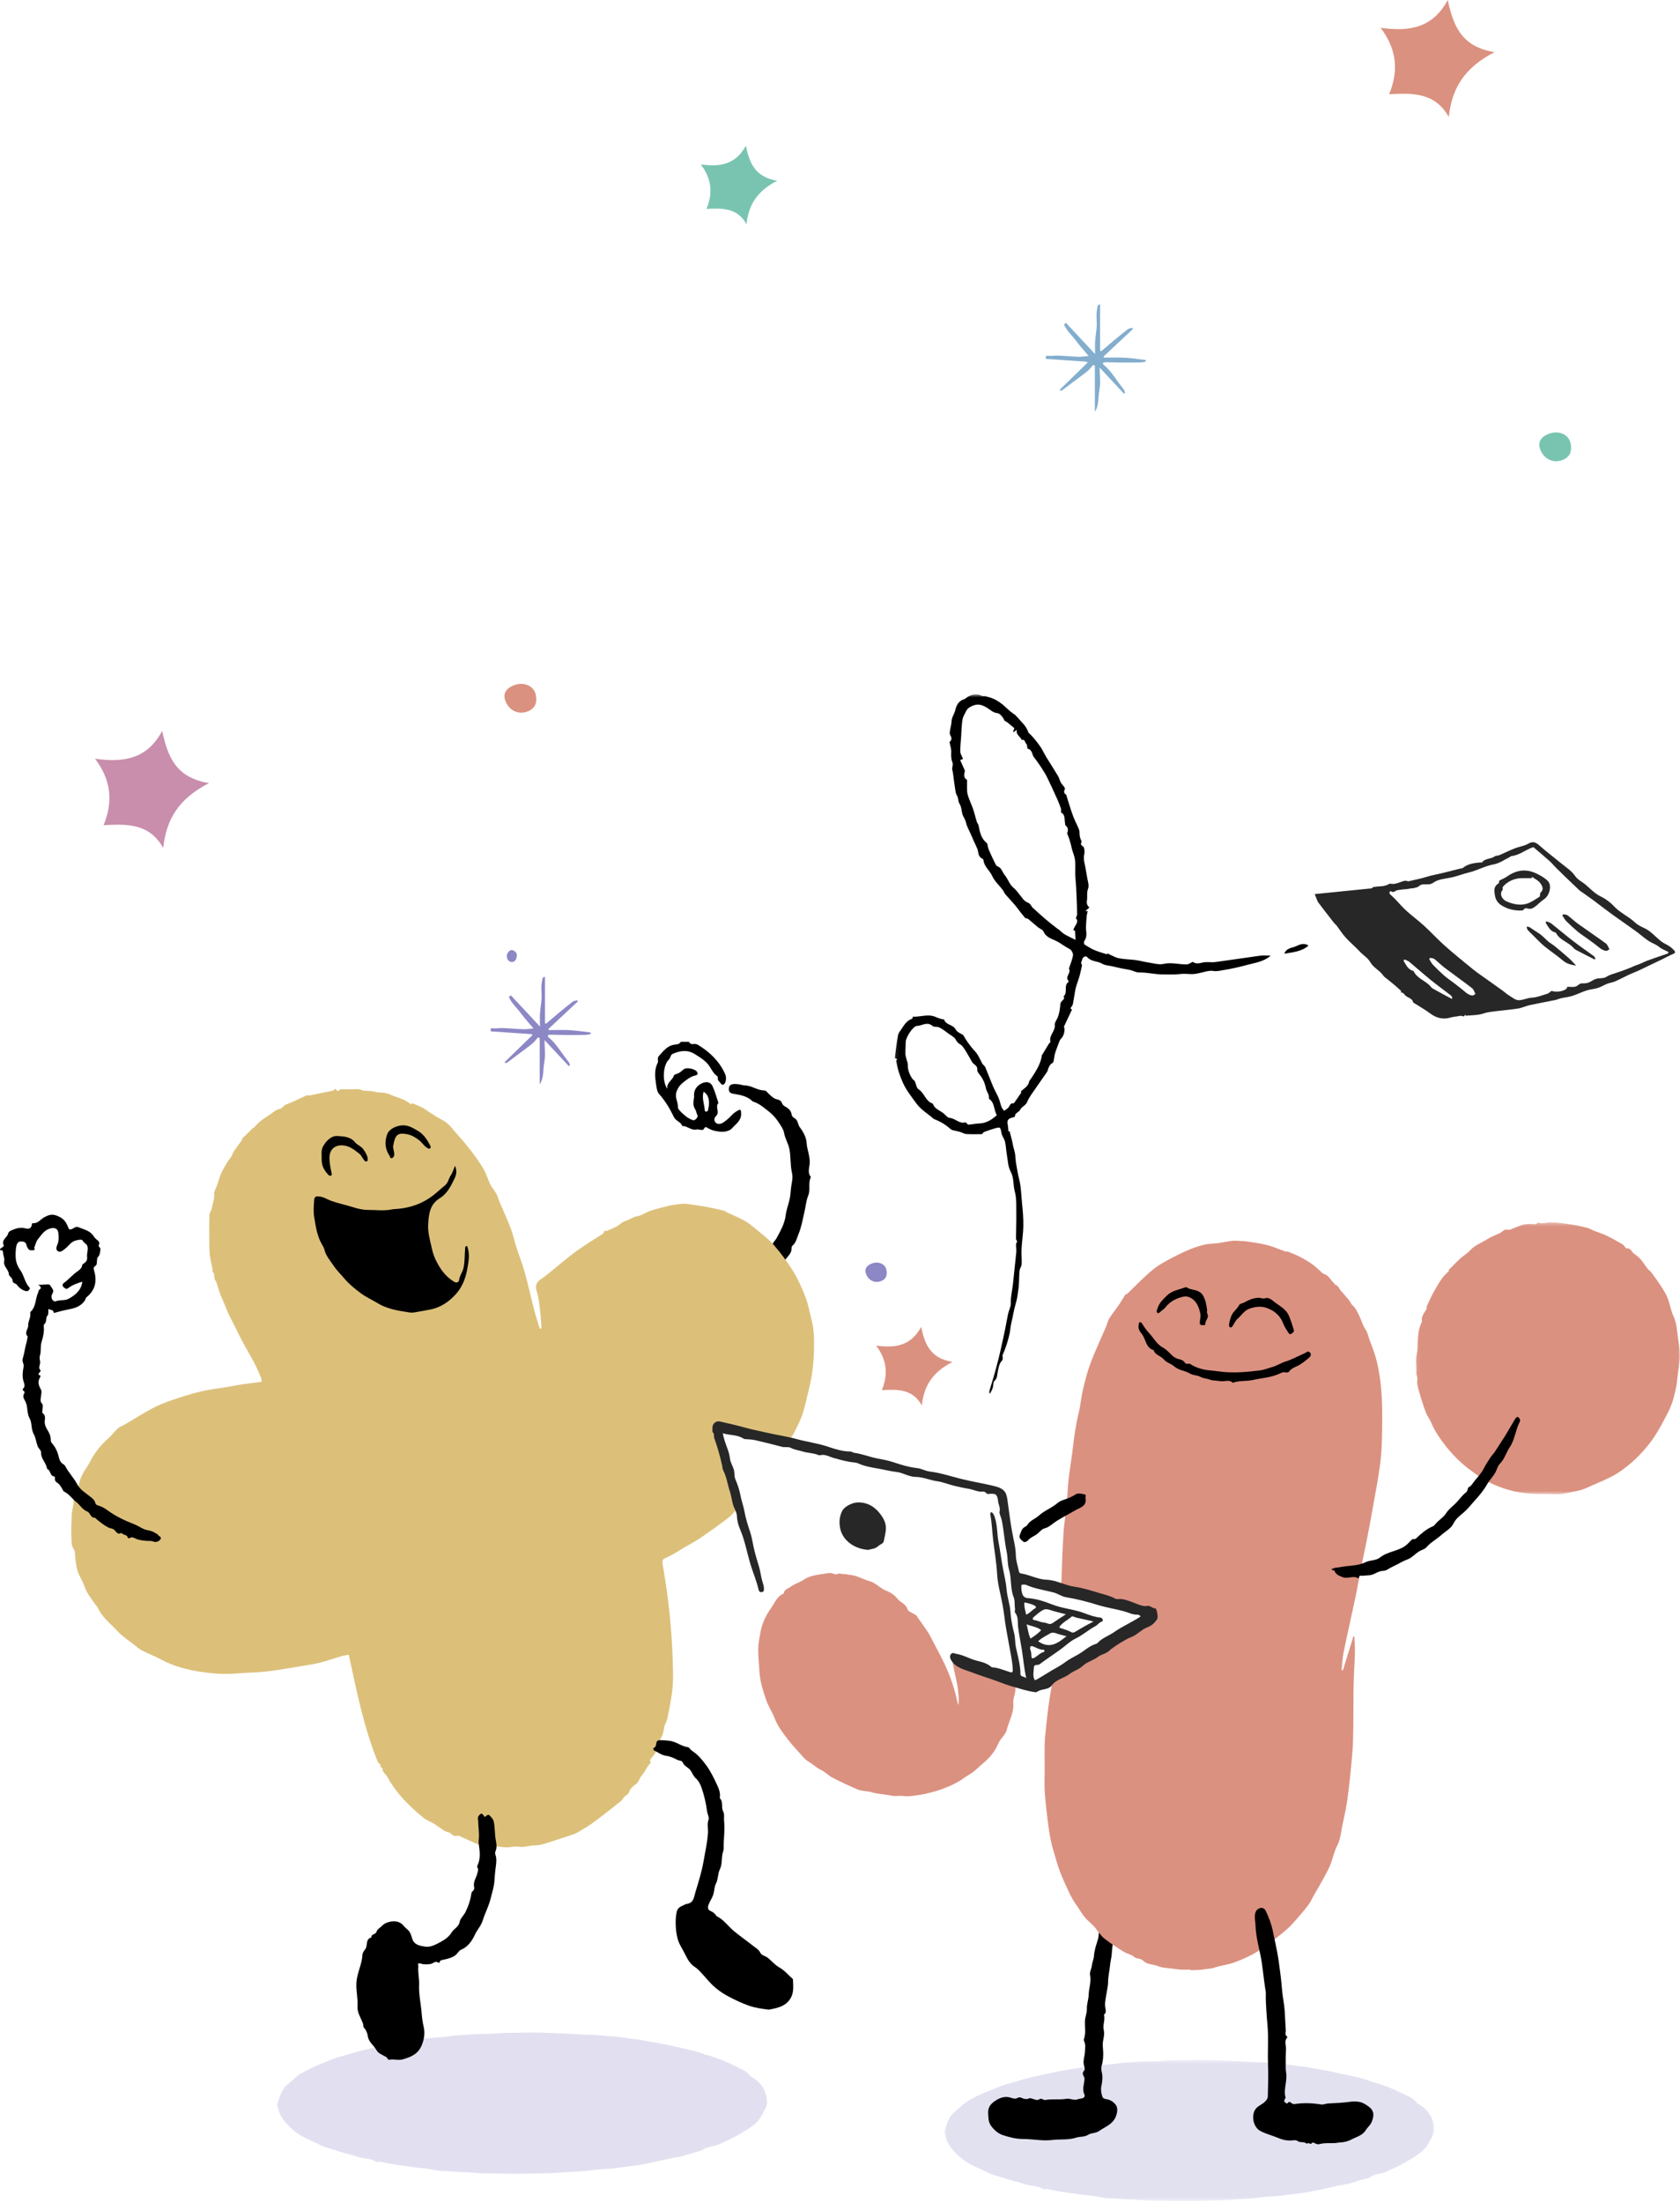 <svg width="464" height="608" viewBox="0 0 464 608" fill="none" xmlns="http://www.w3.org/2000/svg"><g opacity="0.25"><mask id="mask0" mask-type="alpha" maskUnits="userSpaceOnUse" x="260" y="568" width="137" height="40"><path fill-rule="evenodd" clip-rule="evenodd" d="M260.823 568.518H396.12V607.518H260.823V568.518Z" fill="white"/></mask><g mask="url(#mask0)"><path fill-rule="evenodd" clip-rule="evenodd" d="M260.823 588.259C261.176 587.187 261.512 586.109 261.99 585.075C262.399 584.185 262.95 583.435 263.746 582.807C264.685 582.066 265.508 581.193 266.452 580.461C267.021 580.021 267.691 579.68 268.324 579.321C270.684 577.982 273.266 577.05 275.777 576.018C276.829 575.588 277.996 575.22 279.146 574.92C280.522 574.56 281.871 574.1 283.245 573.729C285.814 573.034 288.448 572.582 291.038 571.979C292.591 571.618 294.17 571.37 295.727 571.117C297.31 570.86 298.911 570.629 300.495 570.361C303.234 569.896 306.025 569.962 308.767 569.498C309.902 569.306 311.1 569.296 312.269 569.205C314.065 569.064 315.87 568.87 317.664 568.923C319.67 568.983 321.642 568.677 323.637 568.632C325.653 568.587 327.675 568.626 329.692 568.542C331.274 568.477 332.874 568.558 334.465 568.591C336.856 568.641 339.241 568.778 341.628 568.871C343.792 568.957 345.951 569.162 348.115 569.183C349.756 569.199 351.361 569.509 353.001 569.572C354.668 569.636 356.372 569.896 358.042 570.173C359.218 570.367 360.451 570.373 361.565 570.627C363.151 570.989 364.766 571.173 366.354 571.477C368.201 571.83 370.034 572.258 371.862 572.662C374.219 573.183 376.615 573.641 378.863 574.561C379.317 574.747 379.832 574.797 380.305 574.948C382.691 575.707 385.015 576.636 387.232 577.744C388.733 578.496 390.42 579.073 391.453 580.515C391.583 580.696 391.86 580.78 392.071 580.908C394.672 582.485 395.966 584.832 396.117 587.67C396.157 588.423 395.749 589.341 395.316 590.122C394.846 590.968 394.423 591.819 393.823 592.612C393.006 593.691 391.93 594.467 390.825 595.181C389.801 595.841 388.688 596.421 387.652 597.057C386.666 597.663 385.596 598.127 384.576 598.585C383.683 598.986 382.809 599.513 381.769 599.752C380.639 600.013 379.414 600.193 378.388 600.897C377.883 601.244 377.173 601.337 376.543 601.494C374.71 601.954 372.912 602.707 371.097 602.979C369.168 603.267 367.299 603.769 365.422 604.178C363.172 604.671 360.884 605.144 358.633 605.385C356.105 605.656 353.596 606.153 351.032 606.221C349.256 606.268 347.487 606.576 345.712 606.745C344.786 606.832 343.856 606.875 342.926 606.928C340.448 607.069 337.979 607.288 335.494 607.366C332.623 607.456 329.757 607.472 326.889 607.513C324.254 607.551 321.629 607.363 318.997 607.415C316.602 607.463 314.224 607.083 311.836 607.031C310.07 606.994 308.323 606.763 306.55 606.749C304.871 606.736 303.204 606.188 301.516 606.028C299.754 605.862 298.004 605.652 296.257 605.384C294.462 605.11 292.66 604.9 290.881 604.517C290.114 604.353 289.315 604.095 288.488 604.215C288.366 604.232 288.197 604.269 288.119 604.213C286.625 603.125 284.707 603.421 283.027 602.823C281.331 602.22 279.476 601.9 277.737 601.286C276.035 600.687 274.203 600.337 272.619 599.536C270.369 598.399 267.923 597.542 265.933 596.005C264.417 594.833 263.065 593.488 262.025 591.835C261.37 590.795 261.12 589.723 260.823 588.619V588.259Z" fill="#8C87C5"/></g></g><path opacity="0.25" fill-rule="evenodd" clip-rule="evenodd" d="M76.572 580.708C76.925 579.635 77.261 578.558 77.738 577.523C78.148 576.633 78.699 575.883 79.495 575.255C80.434 574.515 81.257 573.642 82.201 572.909C82.77 572.469 83.44 572.128 84.073 571.769C86.433 570.43 89.014 569.498 91.526 568.466C92.577 568.036 93.746 567.668 94.895 567.369C96.271 567.009 97.62 566.548 98.994 566.178C101.563 565.482 104.196 565.03 106.787 564.427C108.34 564.066 109.919 563.818 111.476 563.566C113.059 563.308 114.66 563.078 116.244 562.809C118.982 562.344 121.774 562.41 124.516 561.945C125.651 561.754 126.849 561.744 128.018 561.654C129.814 561.512 131.619 561.318 133.413 561.372C135.418 561.431 137.391 561.124 139.386 561.081C141.401 561.035 143.423 561.074 145.441 560.991C147.023 560.925 148.623 561.007 150.214 561.039C152.605 561.089 154.989 561.226 157.376 561.32C159.54 561.405 161.7 561.61 163.864 561.631C165.505 561.648 167.11 561.957 168.75 562.02C170.417 562.084 172.12 562.344 173.79 562.621C174.967 562.815 176.2 562.821 177.314 563.075C178.9 563.437 180.515 563.621 182.103 563.925C183.95 564.278 185.783 564.706 187.611 565.11C189.967 565.632 192.364 566.089 194.612 567.009C195.066 567.195 195.581 567.245 196.054 567.396C198.44 568.155 200.763 569.084 202.98 570.193C204.482 570.945 206.169 571.522 207.202 572.964C207.332 573.144 207.609 573.229 207.819 573.356C210.42 574.934 211.716 577.281 211.866 580.118C211.905 580.871 211.498 581.789 211.065 582.57C210.595 583.416 210.172 584.267 209.572 585.06C208.755 586.139 207.679 586.915 206.574 587.629C205.55 588.29 204.436 588.869 203.401 589.505C202.415 590.112 201.345 590.575 200.325 591.034C199.432 591.434 198.558 591.961 197.518 592.2C196.388 592.461 195.162 592.641 194.136 593.345C193.632 593.693 192.922 593.785 192.292 593.942C190.459 594.403 188.66 595.155 186.846 595.427C184.917 595.716 183.048 596.217 181.171 596.627C178.921 597.119 176.632 597.592 174.381 597.833C171.854 598.104 169.344 598.601 166.781 598.669C165.005 598.716 163.236 599.024 161.461 599.193C160.535 599.281 159.604 599.323 158.675 599.376C156.197 599.517 153.728 599.736 151.243 599.814C148.372 599.904 145.506 599.92 142.637 599.961C140.002 599.999 137.377 599.812 134.745 599.863C132.351 599.911 129.973 599.531 127.584 599.479C125.818 599.442 124.072 599.212 122.299 599.197C120.62 599.184 118.953 598.636 117.265 598.477C115.503 598.31 113.753 598.101 112.006 597.832C110.211 597.558 108.409 597.348 106.629 596.966C105.862 596.801 105.064 596.543 104.237 596.663C104.115 596.681 103.946 596.718 103.868 596.661C102.374 595.574 100.455 595.87 98.776 595.272C97.079 594.668 95.225 594.349 93.486 593.735C91.784 593.135 89.952 592.785 88.368 591.984C86.118 590.848 83.672 589.99 81.682 588.454C80.165 587.281 78.814 585.936 77.773 584.283C77.119 583.243 76.869 582.171 76.572 581.067V580.708Z" fill="#8C87C5"/><path fill-rule="evenodd" clip-rule="evenodd" d="M146.814 285.426C143.094 285.172 139.373 284.918 135.572 284.658C135.435 284.083 135.399 283.707 136.27 283.801C137.015 283.883 137.78 283.746 138.536 283.741C139.117 283.736 139.697 283.777 140.277 283.812C141.649 283.896 143.02 284.005 144.393 284.07C144.914 284.094 145.441 284.032 145.964 283.995C146.347 283.967 146.728 283.916 147.346 283.849C146.122 282.383 144.857 280.994 143.739 279.495C142.664 278.053 141.216 276.822 140.537 275.124C140.722 274.986 140.907 274.848 141.091 274.709C143.738 277.545 146.386 280.382 149.129 283.323C149.129 282.084 149.071 280.917 149.145 279.759C149.232 278.397 149.492 277.045 149.569 275.683C149.632 274.557 149.489 273.421 149.528 272.293C149.555 271.506 149.71 270.719 149.871 269.945C149.899 269.805 150.228 269.726 150.51 269.567V282.407L150.828 282.525C151.954 281.57 153.07 280.602 154.209 279.66C155.527 278.57 156.847 277.478 158.209 276.443C158.522 276.205 159.011 276.199 159.417 276.085C159.481 276.186 159.545 276.285 159.608 276.385C156.903 278.915 154.198 281.444 151.493 283.973C151.512 284.083 151.531 284.193 151.551 284.303C153.496 284.303 155.445 284.217 157.384 284.327C159.292 284.435 161.191 284.742 163.094 284.961C163.106 285.105 163.12 285.251 163.133 285.396C162.645 285.478 162.159 285.62 161.67 285.631C159.957 285.666 158.243 285.671 156.53 285.659C154.959 285.648 153.389 285.593 151.819 285.577C151.647 285.576 151.396 285.657 151.324 285.782C151.263 285.887 151.355 286.18 151.472 286.274C153.211 287.671 154.404 289.522 155.688 291.298C156.177 291.977 156.716 292.622 157.192 293.31C157.331 293.511 157.331 293.807 157.396 294.06C157.294 294.121 157.192 294.181 157.09 294.241C154.842 291.828 152.594 289.416 150.396 287.057C150.396 289.147 150.705 291.317 150.307 293.348C149.922 295.312 150.286 297.384 149.067 299.256V286.494C148.897 286.442 148.726 286.391 148.556 286.339C148.075 286.886 147.655 287.507 147.1 287.963C145.868 288.975 144.569 289.904 143.295 290.867C142.205 291.691 141.118 292.52 140.016 293.33C139.884 293.427 139.671 293.415 139.295 293.233C141.893 290.709 144.49 288.183 147.087 285.659L146.814 285.426Z" fill="#8C87C5"/><path fill-rule="evenodd" clip-rule="evenodd" d="M300.136 99.826C296.416 99.572 292.696 99.318 288.894 99.058C288.757 98.484 288.721 98.108 289.592 98.202C290.337 98.283 291.102 98.146 291.859 98.141C292.439 98.136 293.02 98.177 293.599 98.213C294.971 98.296 296.342 98.405 297.715 98.47C298.237 98.495 298.763 98.432 299.287 98.395C299.669 98.368 300.05 98.316 300.668 98.25C299.444 96.784 298.179 95.394 297.062 93.896C295.986 92.453 294.539 91.222 293.859 89.525C294.044 89.387 294.229 89.248 294.413 89.109C297.061 91.946 299.708 94.782 302.451 97.723C302.451 96.484 302.393 95.317 302.467 94.159C302.555 92.797 302.815 91.445 302.891 90.083C302.954 88.958 302.811 87.821 302.851 86.693C302.878 85.906 303.032 85.119 303.193 84.346C303.222 84.205 303.551 84.126 303.832 83.968V96.807L304.15 96.926C305.277 95.97 306.392 95.002 307.531 94.061C308.849 92.97 310.169 91.879 311.531 90.844C311.844 90.606 312.333 90.599 312.739 90.485C312.803 90.586 312.867 90.686 312.93 90.786C310.226 93.315 307.52 95.845 304.815 98.374C304.834 98.484 304.854 98.593 304.873 98.703C306.818 98.703 308.768 98.617 310.706 98.728C312.615 98.835 314.513 99.142 316.416 99.361C316.429 99.506 316.442 99.651 316.456 99.796C315.968 99.878 315.481 100.021 314.992 100.031C313.279 100.067 311.565 100.072 309.852 100.059C308.282 100.048 306.711 99.994 305.141 99.978C304.969 99.976 304.718 100.058 304.646 100.183C304.585 100.287 304.677 100.58 304.794 100.674C306.534 102.071 307.726 103.922 309.01 105.699C309.5 106.378 310.038 107.022 310.514 107.71C310.653 107.911 310.654 108.207 310.719 108.46C310.616 108.521 310.514 108.582 310.412 108.641C308.164 106.229 305.916 103.816 303.718 101.457C303.718 103.548 304.028 105.717 303.63 107.749C303.244 109.712 303.608 111.785 302.389 113.657V100.895C302.219 100.842 302.048 100.791 301.878 100.74C301.397 101.287 300.977 101.907 300.422 102.363C299.19 103.375 297.891 104.305 296.617 105.267C295.527 106.092 294.44 106.92 293.338 107.73C293.206 107.827 292.993 107.815 292.617 107.633C295.215 105.109 297.813 102.584 300.41 100.059L300.136 99.826Z" fill="#83ADCD"/><path fill-rule="evenodd" clip-rule="evenodd" d="M142.742 263.546C142.739 264.749 142.202 265.525 141.378 265.52C140.575 265.514 139.973 264.805 139.971 263.858C139.969 263.094 140.719 262.191 141.329 262.222C142.017 262.257 142.742 262.937 142.742 263.546Z" fill="#8C87C5"/><path fill-rule="evenodd" clip-rule="evenodd" d="M203.45 299.227C204.27 299.191 205.014 299.557 205.706 299.571C207.619 299.612 209.143 300.935 211.027 300.959C211.656 300.967 211.947 301.564 212.365 301.931C213.05 302.531 213.642 303.221 214.637 303.423C215.164 303.531 215.75 303.801 215.979 304.477C216.123 304.904 216.504 305.227 216.913 305.443C217.787 305.904 218.442 306.508 218.628 307.546C218.707 307.984 218.942 308.369 219.409 308.6C220.446 309.111 220.302 310.356 220.911 311.14C221.897 312.41 222.7 313.995 222.777 315.405C222.883 317.337 223.769 319.084 223.632 321.102C223.555 322.23 222.952 323.71 223.971 324.853C223.117 326.436 223.918 328.23 223.244 329.9C222.632 331.417 222.513 333.128 222.125 334.742C221.65 336.716 221.329 338.767 220.536 340.61C220.085 341.657 219.906 342.933 218.912 343.769C218.459 344.15 218.7 344.869 218.479 345.445C218.04 346.587 217.041 347.248 216.502 348.28C216.219 348.822 215.102 348.143 214.796 347.207C214.679 346.851 214.685 346.364 214.445 346.157C213.611 345.436 213.32 344.891 213.292 343.993C213.26 342.989 214.081 342.482 214.48 341.736C215.558 339.718 216.706 337.763 217.002 335.407C217.182 333.97 217.709 332.577 218.049 331.158C218.283 330.185 218.351 329.163 218.436 328.188C218.565 326.704 219.103 325.24 218.736 323.7C218.226 321.561 218.453 319.344 218.029 317.151C217.724 315.582 216.832 314.3 216.569 312.723C216.387 311.629 215.507 310.46 214.82 309.418C214.13 308.369 213.188 307.427 212.189 306.656C210.979 305.721 209.808 304.676 208.321 304.148C208.145 304.086 207.938 304.041 207.812 303.918C206.356 302.499 204.435 302.204 202.578 301.882C201.618 301.715 201.258 301.394 201.301 300.458C201.348 299.441 202.022 299.24 202.827 299.176C203.05 299.159 203.278 299.212 203.45 299.227Z" fill="black"/><path fill-rule="evenodd" clip-rule="evenodd" d="M67.233 313.933C68.125 313.046 69.018 312.16 69.91 311.273C69.935 311.3 69.961 311.326 69.986 311.353C70.598 310.735 71.163 310.061 71.832 309.515C72.612 308.879 73.47 308.335 74.317 307.785C75.294 307.151 76.084 306.271 77.36 306.032C77.924 305.927 78.304 305.097 79.048 304.828C80.632 304.254 82.147 303.488 83.689 302.795C84.036 302.64 84.362 302.425 84.722 302.315C84.925 302.252 85.188 302.399 85.405 302.357C86.79 302.091 88.17 301.796 89.552 301.515C90.31 301.361 91.078 301.248 91.823 301.049C92.117 300.97 92.361 300.706 92.665 300.5C92.931 300.903 93.234 301.5 93.847 300.733C93.912 300.649 94.099 300.635 94.231 300.634C95.257 300.633 96.283 300.637 97.309 300.649C98.077 300.659 98.94 300.462 99.591 300.746C100.827 301.284 102.129 300.886 103.374 301.3C104.333 301.62 105.445 301.454 106.454 301.666C107.305 301.846 108.104 302.265 108.929 302.571C109.805 302.895 110.705 303.165 111.554 303.549C112.178 303.83 112.735 304.258 113.325 304.614C113.461 304.696 113.614 304.75 113.758 304.818C113.762 304.688 113.765 304.558 113.768 304.429C114.202 304.612 114.638 304.794 115.071 304.982C115.479 305.159 115.887 305.339 116.29 305.525C116.516 305.628 116.748 305.724 116.954 305.859C118.105 306.613 119.234 307.4 120.399 308.13C121.379 308.743 122.478 309.192 123.376 309.901C124.225 310.572 124.9 311.473 125.619 312.302C126.984 313.874 128.385 315.419 129.659 317.064C130.992 318.784 132.302 320.541 133.415 322.406C134.243 323.793 134.687 325.404 135.403 326.864C136.042 328.165 137.198 329.178 137.574 330.643C137.674 331.032 137.834 331.408 137.993 331.78C139.03 334.213 140.144 336.615 141.089 339.083C141.699 340.677 142.024 342.379 142.548 344.009C143.33 346.446 144.281 348.834 144.968 351.296C145.918 354.705 146.66 358.17 147.547 361.597C147.994 363.324 148.564 365.019 149.079 366.727C149.236 366.694 149.393 366.661 149.55 366.628C149.431 365.043 149.37 363.451 149.178 361.876C148.958 360.074 148.848 358.21 148.274 356.513C147.674 354.74 148.223 353.775 149.634 352.872C150.656 352.217 151.576 351.4 152.526 350.636C154.527 349.027 156.478 347.353 158.525 345.805C160.105 344.608 161.792 343.55 163.448 342.455C164.462 341.784 165.525 341.185 166.526 340.497C166.754 340.339 166.816 339.94 166.962 339.635C167.083 339.667 167.334 339.824 167.494 339.76C168.47 339.362 169.455 338.967 170.381 338.468C171.148 338.052 171.776 337.271 172.576 337.05C173.804 336.712 174.774 335.865 176.093 335.659C177.279 335.472 178.342 334.611 179.517 334.223C181.24 333.653 183.002 333.19 184.77 332.779C185.929 332.51 187.123 332.376 188.31 332.259C188.919 332.198 189.55 332.264 190.161 332.346C191.79 332.566 193.421 332.788 195.037 333.08C196.656 333.373 198.263 333.732 199.863 334.111C200.239 334.2 200.556 334.511 200.917 334.682C202.481 335.419 204.104 336.05 205.604 336.898C206.776 337.561 207.838 338.439 208.877 339.308C210.538 340.695 212.321 341.998 213.724 343.621C215.671 345.869 217.48 348.279 219.035 350.812C220.415 353.061 221.51 355.516 222.46 357.984C223.23 359.986 223.601 362.142 224.147 364.23C224.88 367.033 224.866 369.895 224.806 372.76C224.735 376.207 224.35 379.613 223.509 382.963C222.92 385.308 222.491 387.701 221.748 389.993C221.148 391.846 220.243 393.608 219.369 395.357C218.339 397.416 217.184 397.898 214.86 397.456C211.996 396.91 209.138 396.33 206.262 395.845C204.452 395.542 202.618 395.351 200.789 395.182C200.139 395.122 199.468 395.276 198.648 395.347C198.855 396.094 199.012 396.669 199.174 397.242C200.525 402.052 201.917 406.851 203.195 411.681C203.465 412.698 203.056 413.931 203.44 414.869C203.726 415.564 203.816 416.118 203.442 416.574C202.696 417.482 201.877 418.372 200.944 419.08C198.533 420.909 196.075 422.677 193.577 424.386C192.219 425.316 190.742 426.071 189.324 426.913C188.095 427.642 186.884 428.401 185.645 429.112C185.035 429.461 184.392 429.758 183.744 430.032C183.033 430.332 182.873 430.787 182.998 431.55C183.531 434.81 184.061 438.073 184.467 441.351C184.875 444.641 185.2 447.946 185.44 451.253C185.674 454.489 185.808 457.737 185.881 460.982C185.924 462.887 185.896 464.813 185.663 466.7C185.352 469.221 184.859 471.723 184.343 474.212C184.14 475.194 183.453 476.102 183.372 477.074C183.283 478.149 182.911 479.075 182.425 479.94C181.534 481.528 181.61 483.546 180.15 484.915C180.011 485.045 179.18 485.849 179.734 486.555C178.646 487.534 178.186 489.006 177.269 490C176.572 490.756 176.517 491.813 175.628 492.419C174.89 492.923 174.048 493.652 173.825 494.443C173.534 495.47 172.515 495.542 172.075 496.36C171.645 497.161 170.69 497.685 169.946 498.308C169.227 498.909 168.496 499.497 167.746 500.058C165.743 501.557 163.824 503.202 161.677 504.458C160.611 505.081 159.57 505.844 158.38 506.267C157.239 506.674 156.079 507.028 154.928 507.407C154.248 507.631 153.573 507.871 152.891 508.084C151.698 508.456 150.511 508.855 149.3 509.158C148.666 509.315 147.987 509.315 147.326 509.344C145.984 509.402 144.717 509.931 143.3 509.689C142.194 509.503 141.002 509.881 139.851 509.87C138.685 509.861 137.506 509.514 136.361 509.621C135.213 509.729 134.256 508.779 133.051 509.267C132.662 509.424 132.018 509.061 131.53 508.847C130.01 508.18 128.512 507.464 126.999 506.782C126.8 506.693 126.541 506.603 126.349 506.656C125.501 506.892 124.963 506.525 124.378 505.939C124.046 505.609 123.348 505.679 122.913 505.412C121.841 504.752 120.85 503.963 119.782 503.299C118.865 502.728 117.775 502.392 116.955 501.717C113.051 498.505 109.462 495 107.023 490.476C106.564 489.626 105.495 489.109 105.647 487.923C104.889 487.932 105.197 487.256 104.979 486.919C104.838 486.698 104.537 486.581 104.446 486.518C100.493 476.943 98.544 466.861 96.324 456.713C95.65 456.837 94.985 456.904 94.355 457.088C92.318 457.683 90.31 458.384 88.259 458.923C86.819 459.3 85.331 459.501 83.858 459.742C80.512 460.288 77.174 460.914 73.81 461.309C71.001 461.639 68.153 461.63 65.331 461.878C62.117 462.159 58.911 461.932 55.763 461.473C51.863 460.904 48.028 459.932 44.495 458.024C42.793 457.105 40.959 456.433 39.24 455.543C38.416 455.118 37.707 454.464 36.969 453.885C35.473 452.708 33.814 451.675 32.547 450.285C30.622 448.175 28.212 446.451 26.995 443.726C26.797 443.281 26.387 442.934 26.104 442.522C25.384 441.479 24.607 440.465 23.991 439.363C23.478 438.444 23.184 437.407 22.75 436.44C22.338 435.521 21.761 434.66 21.458 433.709C21.129 432.671 21.011 431.562 20.837 430.479C20.679 429.493 20.865 428.3 20.367 427.554C19.64 426.465 19.768 425.353 19.724 424.265C19.639 422.158 19.723 420.039 19.826 417.93C19.872 417.004 20.144 416.087 20.295 415.164C20.335 414.918 20.305 414.662 20.318 414.411C20.353 413.714 20.103 412.88 21.14 412.65C20.852 412.039 20.577 411.446 21.311 410.915C21.492 410.784 21.633 410.509 21.667 410.281C21.989 408.146 23.017 406.335 24.196 404.576C24.716 403.801 25.098 402.934 25.585 402.134C26.784 400.168 28.251 398.437 30.001 396.922C30.915 396.131 31.597 395.073 32.505 394.275C33.113 393.741 33.946 393.468 34.66 393.048C37.12 391.602 39.526 390.058 42.043 388.718C43.732 387.819 45.536 387.1 47.351 386.481C50.019 385.572 52.712 384.699 55.45 384.044C57.858 383.468 60.345 383.221 62.794 382.812C64.105 382.593 65.404 382.303 66.717 382.107C68.521 381.839 70.334 381.629 72.245 381.381C72.202 381.001 72.246 380.568 72.097 380.22C71.495 378.82 70.889 377.416 70.18 376.069C69.195 374.191 68.076 372.383 67.089 370.507C65.88 368.21 64.778 365.857 63.572 363.558C62.651 361.802 62.053 359.897 61.228 358.147C60.549 356.703 60.246 355.234 59.741 353.788C59.664 353.568 59.43 353.403 59.352 353.184C59.243 352.873 59.198 352.537 59.153 352.208C59.118 351.955 59.223 351.551 59.096 351.465C58.543 351.092 58.748 350.553 58.659 350.067C58.437 348.84 58.066 347.633 57.941 346.399C57.792 344.942 57.816 343.465 57.807 341.996C57.794 339.729 57.775 337.461 57.853 335.196C57.872 334.665 58.374 334.166 58.47 333.621C58.711 332.246 59.272 330.946 59.154 329.474C59.096 328.746 59.662 327.973 59.925 327.212C60.308 326.104 60.591 324.954 61.066 323.888C61.57 322.759 62.226 321.693 62.862 320.627C63.171 320.11 63.627 319.68 63.942 319.164C64.189 318.759 64.256 318.237 64.519 317.847C65.206 316.831 65.974 315.869 66.672 314.862C66.866 314.583 66.936 314.219 67.062 313.894C67.119 313.907 67.176 313.92 67.233 313.933Z" fill="#DCC07A"/><path fill-rule="evenodd" clip-rule="evenodd" d="M0 344.821C0.234 344.327 1.204 344.113 1.027 343.728C0.299 342.145 1.996 341.595 2.245 340.462C2.385 339.827 3.094 339.608 3.493 339.436C4.618 338.952 5.861 338.678 7.124 339.054C7.993 339.311 8.646 338.953 8.78 338.056C8.819 337.789 8.848 337.56 9.083 337.586C10.463 337.738 11.159 336.553 12.165 336.004C13.769 335.129 14.657 334.925 16.571 335.924C17.919 336.627 18.385 337.684 18.882 338.84C19.098 339.341 19.137 339.431 19.725 339.261C20.367 339.076 20.89 338.358 21.665 338.701C23.146 339.357 24.859 339.616 25.832 341.151C26.031 341.466 26.28 341.77 26.565 342.008C27.089 342.445 27.704 342.789 27.286 343.649C27.049 344.138 27.852 344.23 27.735 344.908C27.602 345.678 27.622 346.404 27.015 346.985C26.804 347.186 26.844 347.467 26.801 347.727C26.695 348.367 26.951 349.12 26.128 349.544C25.875 349.675 25.816 350.121 25.933 350.491C26.858 353.421 26.405 355.997 23.93 358.014C23.595 358.286 23.622 358.679 23.402 358.989C22.314 360.532 20.788 361.045 18.981 361.384C17.797 361.606 16.58 361.915 15.395 362.248C15.175 362.31 14.857 362.496 14.824 362.242C14.696 361.277 13.796 361.685 13.361 361.238C13.3 361.914 13.466 362.705 13.15 363.042C12.483 363.752 13.048 364.802 12.238 365.47C11.97 365.692 12.146 366.556 12.129 367.077C12.091 368.27 11.768 369.41 11.456 370.472C11.095 371.709 11.406 372.955 11.042 374.083C10.835 374.723 11 375.332 11.076 375.771C11.221 376.591 10.432 377.406 11.149 378.182C11.387 378.44 10.998 378.628 10.873 378.844C10.723 379.104 10.338 379.4 11.005 379.572C11.254 379.637 11.168 379.988 11.053 380.172C10.35 381.309 10.655 382.354 11.259 383.416C11.636 384.082 11.361 384.822 11.301 385.519C11.24 386.199 10.996 386.774 11.636 387.435C11.962 387.772 11.731 388.667 11.71 389.309C11.702 389.576 11.588 389.889 11.822 390.058C12.606 390.626 12.424 391.424 12.358 392.178C12.283 393.054 12.603 393.856 13.018 394.526C13.617 395.495 14.085 396.412 14.022 397.599C14.003 397.974 14.419 398.403 14.699 398.756C15.437 399.684 15.863 400.692 16.171 401.864C16.363 402.598 16.544 403.642 17.496 404.115C17.829 404.28 18.06 404.716 18.258 405.072C19.146 406.667 20.467 408.017 21.285 409.582C22.131 411.2 23.476 411.895 24.726 412.92C25.296 413.388 26.131 413.909 26.334 414.83C26.47 415.455 27.147 415.509 27.568 415.66C28.391 415.955 29.071 416.383 29.772 416.895C32.026 418.539 34.519 419.71 37.138 420.718C38.347 421.184 39.462 422.122 40.782 422.335C41.67 422.478 42.41 422.766 43.124 423.243C43.249 423.327 43.468 423.357 43.509 423.464C43.71 423.99 44.826 424.136 44.307 424.865C43.884 425.459 43.072 425.766 42.301 425.453C41.7 425.21 41.11 425.327 40.518 425.277C39.47 425.191 38.44 425.099 37.46 424.651C36.968 424.425 36.428 424.109 35.851 424.497C35.601 424.665 35.295 424.484 35.266 424.348C35.063 423.417 33.917 423.769 33.578 423.06C32.408 423.775 32.09 422.628 31.428 422.138C31.005 421.823 30.356 421.833 29.875 421.574C28.606 420.893 27.481 419.997 26.391 419.061C26.336 419.014 26.297 418.882 26.262 418.886C24.954 419.045 24.992 417.5 24.08 417.167C22.761 416.684 22.128 415.386 21.149 414.635C19.928 413.699 19.095 412.305 17.648 411.658C17.48 411.583 17.414 411.284 17.293 411.095C16.847 410.398 16.51 409.632 15.729 409.182C15.346 408.962 15.109 408.536 15.153 408.024C15.167 407.846 15.115 407.505 15.09 407.504C13.734 407.487 14.068 405.808 13.066 405.458C13.034 405.447 12.992 405.408 12.988 405.379C12.807 403.786 11.317 402.672 11.357 401.025C11.377 400.207 10.672 399.843 10.413 399.183C9.981 398.082 9.891 396.831 9.345 395.874C8.531 394.446 8.891 392.738 8.209 391.526C7.33 389.966 7.774 388.247 6.993 386.786C6.606 386.063 6.124 385.39 6.721 384.536C6.879 384.31 6.732 384.033 6.493 383.841C6.352 383.728 6.143 383.523 6.309 383.369C7.156 382.584 6.614 381.788 6.417 380.959C6.12 379.711 6.281 378.427 6.526 377.206C6.685 376.417 6.028 375.882 6.262 375.051C6.529 374.107 6.775 373.108 6.927 372.172C7.081 371.229 7.446 370.344 7.554 369.403C7.576 369.216 7.713 368.943 7.636 368.861C6.607 367.764 7.848 366.813 7.794 365.808C7.73 364.65 8.517 363.683 8.37 362.535C8.348 362.363 8.377 362.111 8.486 362.009C10.002 360.586 9.724 358.465 10.533 356.769C10.655 356.514 10.583 356.142 10.867 355.963C11.493 355.567 11.374 355.178 10.54 354.566C11.758 354.688 12.618 354.431 13.454 354.508C13.92 354.551 14.126 355.27 14.458 355.674C15.033 356.373 14.473 356.898 14.283 357.454C13.987 358.323 14.665 359.439 15.472 359.125C16.612 358.68 17.841 359.074 18.947 358.462C20.832 357.417 22.396 356.175 22.746 353.75C21.266 354.18 19.935 354.665 18.782 355.562C18.224 355.996 17.836 355.436 17.513 355.204C17.154 354.947 17.235 354.38 17.618 354.11C18.883 353.222 19.87 352.021 21.113 351.099C21.747 350.63 22.567 350.174 22.692 349.221C22.735 348.898 23.008 348.823 23.219 348.672C23.831 348.234 24.16 347.78 24.053 346.884C23.942 345.968 24.404 345.046 24.161 344.026C23.973 343.233 23.193 343.142 22.88 342.469C22.634 341.941 21.686 342.19 20.928 342.381C19.599 342.714 19.02 343.828 18.09 344.555C17.478 345.034 16.799 345.686 16.135 345.406C15.25 345.034 15.621 344.034 15.888 343.383C16.303 342.368 16.235 341.391 16.127 340.358C15.993 339.077 15.125 338.736 13.916 339.044C12.208 339.478 11.461 340.845 10.497 341.989C9.989 342.593 9.824 343.484 9.493 344.241C9.378 344.505 9.875 344.989 9.265 345.042C8.758 345.087 8.162 345.204 7.8 344.671C7.589 344.362 7.372 344.01 7.311 343.651C7.156 342.731 6.434 342.651 5.781 342.636C5.026 342.619 4.646 343.265 4.521 343.883C4.317 344.877 4.289 345.882 4.32 346.926C4.362 348.388 4.909 349.591 5.62 350.583C6.688 352.077 6.847 353.993 8.118 355.338C8.352 355.585 8.218 355.81 8.019 356.034C7.732 356.356 7.415 356.446 7.003 356.314C6.049 356.007 5.237 355.393 4.71 354.638C4.354 354.129 3.473 354.298 3.462 353.379C3.454 352.743 2.455 352.123 2.454 351.762C2.446 350.334 0.803 349.581 1.172 347.972C1.316 347.34 0.84 346.422 0.823 345.59C0.814 345.139 0.454 344.959 0 345.049V344.821Z" fill="black"/><path fill-rule="evenodd" clip-rule="evenodd" d="M194.323 301.296C193.784 303.112 194.546 304.76 194.652 306.45C194.664 306.642 194.805 306.811 195.031 306.787C195.255 306.763 195.489 306.712 195.541 306.429C195.624 305.987 195.742 305.547 195.776 305.101C195.885 303.64 195.793 302.242 194.323 301.296ZM190.308 287.545C190.536 288.103 191.016 288.237 191.526 288.153C192.015 288.073 192.441 288.175 192.832 288.414C196.005 290.349 198.605 292.832 200.19 296.255C200.545 297.023 200.635 297.841 200.335 298.669C200.051 299.459 199.466 299.639 199.011 298.965C198.72 298.532 198.13 298.192 198.258 297.504C198.287 297.348 198.192 297.085 198.067 297C196.739 296.098 196.323 294.496 195.227 293.378C194.212 292.339 193.065 291.655 191.873 290.914C189.836 289.649 187.885 289.988 185.856 290.83C185.113 291.14 185.255 291.948 184.752 292.417C183.119 293.938 182.816 298.419 184.31 300.519C184.047 298.73 185.737 298.201 186.11 296.861C186.221 296.458 187.211 296.403 187.738 296C188.094 295.729 188.471 295.474 188.794 295.161C189.532 294.445 192.22 295.015 192.595 295.988C192.768 296.437 192.605 296.705 192.122 296.81C190.751 297.107 189.73 297.914 188.643 298.791C187.861 299.422 187.372 300.031 187.008 300.903C186.693 301.655 186.576 302.286 186.776 303.157C186.943 303.887 187.25 304.646 187.223 305.505C187.203 306.133 188.044 306.865 188.628 307.416C189.429 308.173 190.33 308.838 191.414 309.169C191.981 309.341 192.916 308.311 192.603 307.744C192.322 307.237 192.333 306.667 192.006 306.179C191.413 305.297 191.477 304.276 191.63 303.27C191.658 303.089 191.731 302.905 191.711 302.731C191.528 301.14 192.188 299.882 193.637 299.096C194.967 298.374 196.232 298.552 196.811 299.804C197.492 301.278 197.898 302.879 198.424 304.425C197.399 305.476 198.916 306.983 197.756 308.035C197.097 308.63 197.242 309.494 197.757 309.944C198.239 310.366 199.12 310.23 199.686 309.855C200.503 309.313 201.284 308.673 201.942 307.95C202.546 307.284 203.213 306.786 204.007 306.398C204.32 306.245 204.584 306.255 204.625 306.567C204.714 307.253 204.773 307.943 204.484 308.631C203.982 309.828 202.893 310.588 202.09 311.49C201.546 312.099 200.168 312.471 198.985 312.357C197.77 312.24 196.624 312.019 195.558 311.373C195.206 311.16 194.773 310.768 194.358 311.638C194.099 312.18 193.046 311.587 192.348 311.741C190.888 312.064 189.819 310.731 188.418 310.775C188.048 309.605 186.657 309.415 186.141 308.336C185.038 306.029 183.734 303.857 182.017 301.916C181.453 301.277 181.342 300.164 181.2 299.242C180.892 297.245 180.683 295.23 181.652 293.319C181.702 293.219 181.761 293.097 181.749 292.995C181.687 292.472 181.597 291.891 181.956 291.495C183.171 290.151 184.245 288.611 186.274 288.327C186.894 288.24 187.648 288.26 188.026 287.545H190.308Z" fill="black"/><path fill-rule="evenodd" clip-rule="evenodd" d="M125.664 321.753C126.244 323.101 126.038 324.205 125.646 325.03C124.623 327.179 123.613 329.395 121.427 330.731C118.735 332.378 118.422 335.087 118.257 337.893C118.141 339.892 118.631 341.767 119.067 343.674C119.369 344.993 119.66 346.3 120.245 347.536C121.432 350.043 122.914 352.236 125.375 353.743C126.353 354.342 126.757 353.62 126.802 353.267C126.956 352.013 127.799 351.064 128.045 349.835C128.393 348.092 128.313 346.349 128.466 344.611C128.495 344.278 128.5 343.928 128.847 343.913C129.138 343.898 129.143 344.288 129.215 344.537C129.776 346.461 129.384 348.361 129.053 350.255C128.582 352.945 127.577 355.421 125.689 357.421C123.8 359.422 121.592 360.894 118.784 361.441C117.306 361.728 115.83 361.991 114.345 362.241C113.452 362.391 112.623 362.145 111.817 362.025C109.183 361.634 106.571 361.064 104.236 359.645C102.712 358.718 101.055 357.979 99.635 356.918C98.051 355.735 96.495 354.507 95.184 352.948C94.181 351.757 93.026 350.672 92.16 349.367C91.208 347.931 90.015 346.63 89.587 344.878C89.454 344.339 89.14 343.835 88.859 343.344C87.582 341.112 87.235 338.656 86.814 336.161C86.526 334.451 86.63 332.861 86.771 331.192C86.862 330.129 87.382 330.193 88.111 330.23C89.321 330.291 90.301 331.007 91.383 331.4C93.378 332.128 95.452 332.528 97.46 333.174C98.854 333.621 100.257 333.946 101.73 333.936C103.846 333.921 105.955 334.246 108.085 333.82C108.759 333.685 109.52 333.69 110.243 333.612C113.647 333.243 116.707 332.128 119.485 330.041C120.689 329.136 121.738 328.077 122.914 327.154C123.787 326.47 123.903 325.237 124.529 324.345C125.019 323.647 125.211 322.801 125.664 321.753Z" fill="black"/><path fill-rule="evenodd" clip-rule="evenodd" d="M115.548 542.704C115.363 544.405 115.833 546.071 115.758 547.731C115.635 550.465 116.264 553.119 116.476 555.813C116.566 556.97 116.73 558.211 117.014 559.405C117.405 561.051 117.177 562.749 116.517 564.403C115.53 566.877 113.555 567.74 111.193 568.391C109.928 568.74 108.776 568.223 107.581 568.48C107.094 568.585 107.025 567.974 106.675 567.753C105.743 567.167 104.55 566.854 103.98 565.831C103.226 564.479 101.755 563.622 101.559 561.823C101.491 561.203 101.096 560.271 100.557 559.684C100.205 559.299 100.4 558.9 100.258 558.521C99.675 556.962 98.623 555.419 98.737 553.798C98.897 551.52 98.268 549.339 98.453 547.045C98.664 544.414 99.983 542.101 100.106 539.495C100.134 538.911 100.632 538.329 100.922 537.907C101.613 536.901 100.882 535.161 102.569 534.74C102.459 533.715 103.756 533.991 103.982 533.177C104.172 532.495 104.888 532.132 105.38 531.64C106.008 531.012 106.574 530.682 107.439 530.46C109.022 530.056 110.567 530.297 111.543 531.576C111.916 532.067 112.428 532.374 112.83 532.827C113.408 533.482 113.615 534.312 113.829 535.009C114.374 536.777 115.812 536.971 117.16 537.232C118.849 537.561 120.263 536.734 121.747 535.95C122.986 535.294 124.128 534.39 124.707 533.384C125.338 532.285 126.718 531.9 126.966 530.369C127.1 529.545 128.117 528.633 128.588 527.663C129.321 526.157 129.885 524.595 130.132 522.934C130.191 522.545 130.231 522.195 130.568 521.939C130.905 521.684 131.048 521.234 130.966 520.917C130.572 519.406 131.58 518.244 131.874 516.91C131.98 516.429 132.2 515.96 131.896 515.485C131.757 515.268 131.775 515.096 131.886 514.859C132.76 512.999 132.532 511.038 132.255 509.115C132.183 508.619 132.178 508.129 132.23 507.682C132.427 505.964 132.085 504.276 132.066 502.576C132.061 502.113 131.844 501.642 132.22 501.16C132.808 500.408 133.093 500.365 133.622 501.138C133.704 501.258 133.778 501.386 133.857 501.51C133.903 501.466 133.942 501.41 133.996 501.378C134.376 501.146 134.859 500.633 135.197 501.029C135.651 501.557 136.219 502.009 136.39 502.833C136.744 504.53 136.602 506.265 136.948 507.976C137.122 508.84 137.289 509.979 136.869 510.893C136.587 511.504 136.907 512.055 136.989 512.485C137.208 513.616 136.988 514.694 136.86 515.744C136.725 516.841 136.633 517.933 136.567 519.033C136.465 520.723 135.913 522.329 135.521 523.953C135.015 526.053 133.963 527.997 133.322 530.052C132.858 531.543 131.782 532.626 131.148 534C130.414 535.588 129.274 537.338 127.351 538.121C126.735 538.371 126.424 539.069 125.939 539.503C124.999 540.345 123.753 540.581 122.557 540.861C122.119 540.963 121.639 540.94 121.443 541.474C121.392 541.616 121.256 541.824 121.126 541.723C120.224 541.025 119.633 541.962 118.905 542.065C118.076 542.184 117.066 542.232 116.333 541.991C115.194 541.618 115.509 542.157 115.548 542.704Z" fill="black"/><path fill-rule="evenodd" clip-rule="evenodd" d="M212.309 554.669C210.39 554.408 208.547 554.185 206.69 553.51C204.613 552.756 202.665 551.83 200.745 550.778C199.338 550.008 198.007 549.025 196.892 547.987C196.071 547.222 195.241 546.198 194.439 545.326C193.678 544.498 192.91 543.53 191.953 542.921C190.609 542.065 189.875 540.737 189.265 539.469C188.559 537.996 187.552 536.642 187.141 535.043C186.88 534.023 186.719 532.98 186.654 531.905C186.551 530.243 186.633 528.824 186.918 527.609C187.211 526.36 188.239 526.134 189.123 525.668C189.35 525.549 189.616 525.489 189.872 525.439C191.637 525.102 191.681 523.506 192.056 522.271C192.915 519.448 193.816 516.61 194.313 513.712C194.753 511.147 195.35 508.6 195.532 505.971C195.618 504.734 195.257 503.485 195.693 502.222C195.924 501.55 195.401 500.746 195.296 499.969C194.994 497.726 194.503 495.489 193.736 493.355C193.42 492.474 192.996 491.548 192.233 490.872C191.612 490.322 191.227 489.489 190.866 488.846C190.266 487.778 188.972 487.563 188.545 486.406C188.352 485.881 187.52 485.958 187.005 485.688C186.064 485.194 185.052 484.735 183.888 484.58C182.762 484.43 181.72 483.639 180.647 483.116C180.561 483.076 180.49 482.939 180.474 482.837C180.453 482.698 180.465 482.433 180.508 482.422C181.659 482.16 180.78 480.381 182.048 480.304C182.962 480.248 183.891 480.36 184.811 480.447C186.718 480.628 188.137 481.991 189.989 482.212C190.351 482.255 190.653 482.91 191.099 483.193C192.648 484.176 193.801 485.541 194.904 487.004C196.204 488.727 197.123 490.641 198.017 492.565C198.522 493.653 199.013 494.817 198.811 496.098C198.8 496.171 198.789 496.28 198.829 496.321C199.85 497.359 199.122 498.827 199.737 499.973C200.168 500.777 199.887 501.686 199.983 502.544C200.272 505.096 199.817 507.649 199.859 510.208C199.867 510.755 199.592 511.301 199.505 511.855C199.299 513.185 199.421 514.663 198.862 515.815C198.209 517.163 198.384 518.648 197.685 519.99C197.304 520.723 197.308 521.796 197.053 522.723C196.751 523.82 196.054 524.678 195.689 525.726C195.352 526.692 195.606 527.162 196.283 527.449C196.92 527.719 197.379 528.083 197.749 528.626C197.813 528.718 197.883 528.829 197.978 528.876C199.929 529.859 201.139 531.694 202.774 533.033C204.484 534.434 206.297 535.708 208.033 537.077C208.739 537.633 209.576 538.081 209.989 538.943C210.371 539.746 211.291 539.786 211.912 540.25C213.078 541.121 213.952 542.294 215.275 543.033C216.645 543.798 217.719 545.093 218.922 546.157C218.951 546.182 219.003 546.204 219.003 546.23C219.053 547.959 219.323 549.736 218.45 551.34C217.131 553.764 214.723 554.218 212.309 554.669Z" fill="black"/><path fill-rule="evenodd" clip-rule="evenodd" d="M101.574 319.692C101.466 320.016 101.718 320.377 101.284 320.532C100.898 320.668 100.69 320.371 100.526 320.168C100.081 319.614 99.809 318.869 99.273 318.448C97.776 317.27 96.28 316.04 94.17 316.119C92.177 316.195 90.95 317.497 90.99 319.727C91.013 321.061 91.285 322.331 91.553 323.615C91.615 323.91 91.73 324.281 91.435 324.456C91.072 324.672 90.751 324.318 90.554 324.103C89.506 322.967 88.801 321.629 88.844 320.059C88.878 318.798 88.581 317.501 89.295 316.276C90.191 314.741 91.588 313.435 93.156 313.536C94.78 313.641 96.739 313.644 98.057 315.276C98.621 315.976 99.651 316.293 100.255 317.082C100.874 317.891 101.371 318.741 101.574 319.692Z" fill="black"/><path fill-rule="evenodd" clip-rule="evenodd" d="M108.592 316.314C108.513 317.085 108.93 317.845 108.88 318.684C108.851 319.187 108.721 319.469 108.272 319.628C107.708 319.828 107.778 319.261 107.626 319.042C106.339 317.196 106.173 315.207 106.921 313.1C107.469 311.562 109.458 310.703 111.06 310.6C112.82 310.487 114.112 311.371 115.383 312.092C116.985 313.001 118.064 314.632 118.892 316.33C118.982 316.513 118.99 316.81 118.778 316.96C118.522 317.141 118.271 316.975 118.04 316.845C117.133 316.337 116.631 315.4 115.825 314.762C114.803 313.957 113.751 313.299 112.471 313.051C109.8 312.535 109.111 313.204 108.592 316.314Z" fill="black"/><mask id="mask1" mask-type="alpha" maskUnits="userSpaceOnUse" x="247" y="191" width="104" height="194"><path fill-rule="evenodd" clip-rule="evenodd" d="M247.112 191.646H350.991V384.715H247.112V191.646Z" fill="white"/></mask><g mask="url(#mask1)"><path fill-rule="evenodd" clip-rule="evenodd" d="M273.143 303.282C273.115 302.9 273.161 302.527 273.05 302.207C272.829 301.569 272.389 300.983 272.281 300.335C272.068 299.073 271.572 297.975 270.842 296.947C270.48 296.437 269.861 295.849 269.917 295.359C270.031 294.344 269.387 294.008 268.825 293.52C268.726 293.433 268.619 293.345 268.553 293.234C267.665 291.748 266.896 290.173 265.851 288.807C265.379 288.192 264.479 288.029 264.059 287.08C263.705 286.282 262.645 285.779 261.861 285.194C261.088 284.617 260.315 284.013 259.457 283.589C258.879 283.303 257.971 283.526 257.53 283.147C256.054 281.878 254.658 283.113 253.253 283.155C252.178 283.187 250.173 286.307 250.154 287.533C250.138 288.595 250.053 289.657 250.057 290.718C250.059 291.175 250.197 291.634 250.298 292.087C250.441 292.729 250.769 293.376 250.729 294.004C250.636 295.515 251.721 297.858 252.634 298.33C253.046 299.301 253.147 300.283 253.666 300.616C255.123 301.549 255.506 303.349 256.903 304.268C257.157 304.434 257.595 304.501 257.675 304.716C258.202 306.123 259.61 306.482 260.626 307.301C261.164 307.734 261.684 308.501 262.246 308.534C263.838 308.625 264.962 310.289 266.693 309.763C266.774 309.738 266.936 310.03 267.08 310.151C267.212 310.26 267.38 310.425 267.518 310.412C268.495 310.318 269.465 310.116 270.443 310.079C272.441 310.005 273.96 309.017 275.311 307.78C274.434 306.321 274.775 304.285 273.143 303.282ZM267.101 215.228C267.101 216.437 267.055 217.471 267.12 218.496C267.157 219.058 267.341 219.623 267.533 220.159C267.829 220.991 268.2 221.796 268.514 222.621C268.726 223.178 268.911 223.747 269.08 224.32C269.319 225.134 269.508 225.963 269.764 226.771C269.883 227.149 270.194 227.475 270.271 227.853C270.633 229.637 270.945 231.429 272.523 232.64C272.619 232.714 272.667 232.874 272.7 233.004C272.831 233.498 272.88 234.024 273.08 234.488C273.607 235.721 274.179 236.935 274.771 238.139C274.949 238.503 275.181 238.992 275.501 239.106C276.667 239.523 276.829 240.719 277.49 241.511C278.169 242.324 278.561 243.367 279.18 244.238C279.579 244.799 280.197 245.198 280.65 245.728C281.318 246.509 281.916 247.353 282.568 248.149C282.801 248.433 283.11 248.656 283.384 248.906C283.795 249.037 284.197 249.245 284.508 249.546C284.777 249.805 284.888 250.228 285.162 250.479C286.403 251.623 287.662 252.75 288.946 253.846C289.873 254.637 290.848 255.373 291.807 256.129C292.062 256.33 292.344 256.497 292.598 256.701C293.078 257.088 293.505 257.563 294.032 257.869C294.955 258.406 295.936 258.842 297.067 259.408C297.009 258.496 296.959 257.714 296.906 256.87C296.833 256.851 296.631 256.802 296.434 256.753C296.657 255.53 298.196 254.529 297.141 253.417C297.301 252.956 297.48 252.681 297.48 252.405C297.478 251.148 297.435 249.889 297.389 248.633C297.343 247.326 297.287 246.021 297.212 244.716C297.151 243.659 297.022 242.605 296.981 241.548C296.919 239.922 297.141 238.239 296.784 236.686C296.574 235.771 296.143 234.847 295.95 233.873C295.799 233.1 295.559 232.342 295.33 231.586C295.202 231.157 295.014 230.746 294.735 230.023C294.901 229.488 295.262 228.578 294.288 227.814C294.166 227.718 294.188 227.433 294.154 227.235C293.966 226.097 294.23 224.773 293.026 224.24C293.026 223.782 293.108 223.43 293.01 223.139C292.723 222.288 292.399 221.446 292.029 220.628C291.121 218.617 290.205 216.607 289.24 214.623C288.808 213.734 288.268 212.895 287.741 212.056C287.316 211.377 286.832 210.734 286.381 210.071C285.959 209.452 285.36 208.876 285.179 208.192C284.93 207.256 284.469 206.736 283.793 206.638C283.664 206.07 283.705 205.499 283.452 205.298C283.025 204.958 283.148 203.911 282.189 204.25C281.867 203.253 280.466 202.844 280.851 201.408C280.451 201.705 280.202 201.89 279.952 202.076C279.903 202.031 279.854 201.986 279.804 201.941C279.929 201.612 280.054 201.284 280.167 200.99C279.477 200.412 278.859 199.875 278.219 199.364C277.959 199.155 277.509 199.067 277.392 198.811C276.966 197.879 276.19 196.893 275.429 196.814C274.282 196.694 273.667 196.019 272.851 195.501C271.574 194.69 270.329 194.062 268.668 194.774C267.849 195.125 267.232 195.47 266.857 196.227C266.475 197.003 265.974 197.777 265.834 198.603C265.589 200.061 265.577 201.559 265.475 203.041C265.375 204.515 265.203 205.992 265.227 207.464C265.238 208.079 265.674 208.687 265.981 209.458C265.925 209.482 265.589 209.629 265.197 209.802C265.632 210.77 266.051 211.692 266.458 212.618C266.5 212.713 266.497 212.849 266.465 212.952C266.16 213.977 266.241 214.861 267.101 215.228ZM280.938 342.667C280.797 342.336 280.601 342.091 280.602 341.848C280.619 339.592 280.729 337.333 280.694 335.078C280.662 332.999 280.816 330.833 280.279 328.872C279.781 327.05 280.092 325.129 279.119 323.333C278.367 321.946 278.35 320.149 278.061 318.526C277.861 317.399 277.84 316.237 277.577 315.129C277.383 314.32 276.776 313.605 276.616 312.795C276.263 311.006 276.326 310.979 274.523 311.51C273.607 311.78 272.693 312.072 271.81 312.43C271.529 312.545 271.349 312.906 271.243 313.023C269.726 313.023 268.314 313.087 266.912 312.993C266.292 312.953 265.702 312.564 265.085 312.382C264.536 312.221 263.963 312.143 263.409 311.999C263.131 311.926 262.814 311.849 262.608 311.667C261.277 310.496 259.81 309.571 258.149 308.933C257.726 308.77 257.388 308.377 257.018 308.083C256.065 307.327 255.055 306.629 254.184 305.788C253.438 305.067 252.816 304.206 252.207 303.357C251.373 302.194 250.505 301.036 249.835 299.778C249.174 298.534 248.684 297.188 248.229 295.851C247.892 294.864 247.721 293.819 247.513 292.794C247.487 292.669 247.68 292.499 247.795 292.311C247.539 292.207 247.27 292.097 247.112 292.033C247.206 291.329 247.284 290.705 247.372 290.084C247.586 288.587 247.752 287.081 248.052 285.602C248.157 285.083 248.579 284.621 248.888 284.153C249.684 282.948 250.406 281.669 251.92 281.175C252.05 281.133 252.07 280.751 252.117 280.602C252.413 280.602 252.718 280.619 253.02 280.598C254.501 280.496 256.038 280.091 257.439 280.373C258.445 280.575 259.422 281.241 260.54 281.332C260.609 281.337 260.731 281.343 260.741 281.376C261.221 282.959 263.236 282.714 263.971 284.165C264.363 284.94 265.532 285.323 266.01 285.65C266.546 286.513 266.87 287.117 267.272 287.664C267.867 288.471 268.463 289.288 269.156 290.006C270.14 291.024 270.642 292.298 271.273 293.513C271.475 293.898 271.96 294.145 272.126 294.535C272.863 296.264 273.501 298.036 274.236 299.765C274.713 300.887 275.342 301.944 275.816 303.066C276.152 303.862 276.301 304.735 276.611 305.543C276.758 305.929 277.088 306.243 277.335 306.59C277.662 306.353 277.989 306.114 278.317 305.879C278.896 305.465 278.881 304.345 279.947 304.509C279.98 304.513 280.032 304.493 280.051 304.467C280.728 303.504 281.409 302.546 282.059 301.564C282.108 301.489 281.923 301.257 281.923 301.259C282.839 300.376 283.976 299.875 284.235 298.529C284.292 298.233 284.581 297.983 284.76 297.708C286.035 295.75 287.356 293.813 287.738 291.432C287.759 291.292 287.691 291.138 287.872 291.087C288.075 290.746 288.276 290.404 288.48 290.065C288.879 289.407 289.274 288.748 289.682 288.098C289.817 287.881 290.164 287.644 290.124 287.494C289.65 285.732 291.532 284.603 291.317 282.865C291.243 282.254 291.813 281.562 292.091 280.908C292.605 279.696 292.765 278.414 292.862 277.116C292.882 276.872 293.015 276.605 293.173 276.41C293.513 275.986 294.195 275.725 293.759 274.986C295.009 273.934 293.659 271.986 295.126 271.003C295.17 270.974 295.201 270.824 295.172 270.797C293.963 269.629 295.942 268.522 295.241 267.364C295.212 267.316 295.259 267.216 295.282 267.145C295.658 265.988 296.178 264.852 296.347 263.665C296.424 263.13 295.949 262.205 295.47 261.963C294.324 261.384 293.28 260.581 292.196 259.956C290.853 259.182 288.958 258.887 288.205 257.089C287.987 256.568 287.163 256.317 286.652 255.898C285.74 255.15 284.867 254.352 283.947 253.612C283.761 253.462 283.447 253.471 283.173 253.402C282.755 252.889 282.267 252.306 281.796 251.708C281.309 251.089 280.868 250.431 280.355 249.835C279.478 248.817 278.541 247.851 277.671 246.829C277.36 246.463 277.207 245.965 276.913 245.58C275.952 244.319 274.675 243.208 274.054 241.804C273.357 240.225 271.761 239.162 271.611 237.305C271.595 237.115 271.189 236.951 270.956 236.786C270.026 236.118 270.29 234.963 269.858 234.084C269.197 232.744 268.621 231.361 268.019 229.993C267.593 229.025 267.028 228.084 266.814 227.07C266.61 226.111 265.949 225.356 265.764 224.538C265.539 223.537 265.522 222.605 264.911 221.641C264.611 221.17 264.72 220.252 264.291 219.543C263.918 218.927 263.864 218.101 263.742 217.355C263.549 216.168 263.416 214.97 263.255 213.777C263.186 213.263 263.11 212.751 262.965 212.272C263.009 211.642 263.264 210.925 263.051 210.399C262.661 209.442 262.674 208.541 262.72 207.548C262.762 206.681 262.435 205.796 262.247 204.799C262.798 204.346 262.993 203.749 262.449 202.899C262.217 202.537 262.337 201.894 262.418 201.398C262.542 200.644 262.797 199.784 262.811 199.153C262.838 197.907 263.624 197.021 263.867 195.906C264.096 194.848 264.714 193.456 266.173 193.031C266.604 192.906 266.951 192.515 267.356 192.283C268.605 191.569 269.872 191.396 271.225 192.068C271.51 192.21 271.956 192.027 272.245 192.16C272.762 192.313 273.29 192.439 273.794 192.626C274.265 192.8 274.733 193.001 275.162 193.256C275.762 193.611 276.358 193.99 276.897 194.43C277.607 195.01 278.242 195.681 278.944 196.272C279.429 196.681 279.972 197.022 280.385 197.318C281.319 198.35 282.23 199.278 283.044 200.285C283.511 200.865 283.822 201.573 284.096 202.29C285.015 202.86 287.894 206.619 288.039 207.31C288.248 207.668 288.462 208.025 288.666 208.386C288.74 208.515 288.782 208.664 288.861 208.789C289.986 210.592 291.139 212.38 292.233 214.202C292.563 214.752 292.687 215.422 292.993 215.992C293.213 216.405 293.596 216.727 293.867 217.118C294.004 217.317 294.193 217.656 294.116 217.798C293.639 218.669 294.068 219.14 294.476 219.34C294.762 220.275 294.955 220.946 295.171 221.608C295.593 222.903 295.98 224.213 296.474 225.481C296.934 226.665 297.566 227.784 298.02 228.97C298.213 229.474 298.116 230.082 298.203 230.634C298.288 231.162 298.443 231.679 298.72 232.165C298.767 232.627 298.109 233.062 299.111 233.599C299.523 233.82 299.626 235.118 299.454 235.826C299.113 237.223 299.657 238.454 299.834 239.751C299.94 240.518 300.131 241.274 300.238 242.041C300.388 243.118 300.87 244.345 300.524 245.244C300.081 246.397 300.389 247.487 300.196 248.588C300.09 249.193 300.198 249.981 300.897 250.446C300.611 250.708 300.245 251.043 299.769 251.479H300.427C300.325 251.946 300.163 252.398 300.133 252.859C300.044 254.234 299.841 255.631 299.997 256.983C300.116 258.012 300.074 258.844 299.485 259.705C299.298 259.978 299.456 260.487 299.456 260.643C300.408 261.196 301.215 261.771 302.105 262.155C303.252 262.649 304.462 263 305.658 263.375C305.728 263.397 305.905 263.078 305.857 263.14C306.957 263.622 307.933 264.247 308.995 264.469C310.527 264.788 312.128 264.773 313.686 264.983C314.864 265.143 316.017 265.479 317.193 265.652C318.573 265.856 320.049 266.334 321.335 266.041C323.54 265.538 325.607 266.202 327.732 266.182C328.257 266.178 328.778 265.762 329.462 265.465C330.094 266.033 331.017 265.948 332.132 265.67C333.258 265.391 334.51 265.678 335.683 265.523C339.807 264.978 343.916 264.328 348.039 263.771C348.924 263.65 349.841 263.753 350.991 263.753C349.053 265.395 346.895 265.678 344.856 266.214C342.602 266.807 340.327 267.366 338.028 267.723C337.101 267.867 336.194 268.158 335.111 267.983C333.789 267.768 332.332 268.392 330.93 268.64C330.397 268.735 329.856 268.846 329.318 268.853C328.259 268.868 327.185 268.693 326.145 268.82C324.458 269.027 322.791 268.925 321.111 268.933C318.928 268.945 316.834 268.359 314.695 268.403C313.871 268.42 313.308 268.089 312.623 267.862C311.747 267.572 310.8 267.499 309.889 267.309C308.904 267.103 307.924 266.873 306.943 266.647C306.102 266.452 305.146 266.436 304.448 266.006C303.138 265.197 301.397 265.466 300.288 264.176C299.862 263.681 299.004 264.15 298.889 264.833C298.836 265.151 298.625 265.447 298.598 265.763C298.58 265.96 298.77 266.176 298.854 266.356C298.638 267.318 298.439 268.39 298.148 269.434C297.835 270.56 297.354 271.642 297.094 272.777C296.762 274.223 296.608 275.71 296.309 277.165C296.232 277.54 295.902 277.864 295.643 278.282C295.79 278.419 295.986 278.604 296.06 278.674C295.311 280.259 294.583 281.799 293.838 283.376C294.256 283.966 293.906 285.778 293.173 286.544C292.973 286.751 292.765 286.984 292.665 287.245C292.208 288.42 291.74 289.594 291.372 290.797C291.147 291.529 291.164 292.335 290.933 293.064C290.837 293.374 290.343 293.538 290.106 293.829C289.87 294.119 289.705 294.476 289.553 294.822C289.417 295.132 289.407 295.513 289.225 295.782C288.176 297.327 287.073 298.836 286.027 300.383C285.204 301.601 284.25 302.781 283.705 304.121C283.277 305.169 282.168 305.405 281.758 306.308C281.423 307.047 280.256 307.106 280.317 308.156C280.321 308.233 279.941 308.366 279.726 308.414C278.411 308.711 278.097 309.183 278.328 310.425C278.441 311.026 278.457 311.645 278.518 312.258C278.723 312.237 278.925 312.215 278.843 312.223C279.163 313.502 279.527 314.67 279.733 315.864C279.916 316.913 280.337 317.882 280.411 319C280.475 319.961 280.588 321.004 280.786 321.993C281 323.068 281.141 324.163 281.424 325.219C282.033 327.49 282.037 329.832 282.28 332.143C282.498 334.202 282.668 336.282 282.636 338.349C282.605 340.479 282.25 342.604 282.138 344.735C282.065 346.116 282.239 347.508 282.176 348.888C282.149 349.466 281.699 350.015 281.614 350.601C281.485 351.498 281.509 352.417 281.46 353.326C281.42 354.071 281.417 354.824 281.31 355.56C281.113 356.918 280.988 358.31 280.585 359.61C280.009 361.463 279.755 363.374 279.305 365.246C279.088 366.154 279.043 367.101 278.849 368.016C278.642 368.982 278.393 369.944 278.089 370.883C277.763 371.89 277.406 372.894 276.958 373.85C276.688 374.425 277.308 374.98 276.63 375.672C275.961 376.355 275.788 377.593 275.564 378.624C275.369 379.515 275.485 380.412 274.642 381.141C274.267 381.464 274.392 382.33 274.213 382.927C274.044 383.487 273.774 384.016 273.482 384.715C273.294 384.438 273.128 384.299 273.154 384.216C273.596 382.726 274.086 381.249 274.515 379.756C274.971 378.171 275.381 376.574 275.796 374.978C276.004 374.175 276.189 373.365 276.369 372.554C276.77 370.745 277.176 368.938 277.551 367.126C277.862 365.621 278.102 364.101 278.43 362.601C278.647 361.61 279.222 360.63 279.18 359.665C279.099 357.813 279.61 356.067 279.781 354.267C280.054 351.382 280.414 348.503 280.688 345.618C280.757 344.893 280.607 344.151 280.63 343.419C280.639 343.138 280.854 342.862 280.938 342.667Z" fill="black"/></g><path fill-rule="evenodd" clip-rule="evenodd" d="M361.399 260.982C359.512 262.648 357.129 262.799 354.73 263.218C355.255 261.682 356.697 261.672 357.789 261.22C358.88 260.77 360.007 260.077 361.399 260.982Z" fill="black"/><path fill-rule="evenodd" clip-rule="evenodd" d="M423.128 242.011C423.111 242.131 423.094 242.252 423.077 242.372C422.238 242.372 421.399 242.384 420.56 242.368C418.495 242.329 416.511 243.149 415.22 244.604C415.114 244.723 415.017 244.879 414.994 245.03C414.966 245.212 415.114 245.486 415.03 245.581C414.003 246.733 414.88 248.236 416.029 248.751C417.702 249.501 419.595 249.944 421.385 249.507C422.736 249.177 423.966 248.27 425.18 247.51C425.439 247.348 425.255 246.547 425.519 246.312C426.563 245.38 425.85 244.402 425.413 243.754C424.906 243.001 423.912 242.577 423.128 242.011ZM414.092 243.039C414.898 242.621 415.656 242.33 416.3 241.875C418.802 240.104 421.461 239.743 424.236 241.041C425.398 241.584 426.594 242.241 427.483 243.136C428.725 244.384 427.956 247.229 426.403 248.223C425.543 248.772 424.859 249.587 424.026 250.187C423.487 250.576 422.903 250.996 422.119 250.789C421.668 250.671 421.213 250.488 420.791 251.092C420.606 251.358 419.878 251.318 419.401 251.296C417.691 251.215 416.102 250.783 414.628 249.83C413.555 249.136 413.05 248.217 412.861 247.023C412.669 245.808 412.52 244.645 413.828 243.86C414.05 243.728 414.042 243.21 414.092 243.039Z" fill="#272727"/><path fill-rule="evenodd" clip-rule="evenodd" d="M431.727 252.337C432.135 252.426 432.629 252.4 432.936 252.627C433.951 253.374 434.856 254.271 435.879 255.005C438.412 256.824 441.011 258.554 443.527 260.397C443.993 260.738 444.192 261.442 444.515 261.979C444.226 262.142 443.924 262.466 443.654 262.44C442.346 262.317 441.514 261.314 440.525 260.605C439.845 260.118 439.184 259.605 438.506 259.115C437.605 258.464 436.651 257.877 435.798 257.169C434.685 256.246 433.617 255.262 432.592 254.241C432.153 253.804 431.869 253.208 431.514 252.685C431.586 252.569 431.656 252.453 431.727 252.337Z" fill="#272727"/><path fill-rule="evenodd" clip-rule="evenodd" d="M435.319 266.495C433.759 266.289 432.64 265.948 431.622 265.077C430.001 263.692 428.197 262.519 426.546 261.165C425.467 260.28 424.518 259.235 423.516 258.256C422.954 257.706 422.372 257.171 421.865 256.573C421.7 256.379 421.741 256.008 421.689 255.718C421.966 255.791 422.283 255.803 422.513 255.948C423.455 256.542 424.352 257.205 425.301 257.785C425.71 258.036 426.8 259.104 427.27 259.555C427.916 260.174 428.742 260.605 429.442 261.176C430.762 262.255 432.066 263.357 433.343 264.487C433.973 265.043 434.528 265.685 435.319 266.495Z" fill="#272727"/><path fill-rule="evenodd" clip-rule="evenodd" d="M440.473 264.836C438.715 263.947 436.944 263.084 435.209 262.151C434.766 261.913 434.457 261.436 434.062 261.097C432.615 259.855 430.618 259.263 429.703 257.394C428.139 257.096 427.633 255.766 426.891 254.666L427.091 254.274C427.558 254.481 428.094 254.601 428.483 254.907C430.504 256.496 432.458 258.173 434.496 259.739C436.375 261.185 438.337 262.522 440.245 263.931C440.429 264.066 440.495 264.362 440.616 264.583C440.568 264.668 440.521 264.752 440.473 264.836Z" fill="#272727"/><path fill-rule="evenodd" clip-rule="evenodd" d="M460.733 263.141C458.867 263.781 456.989 264.391 455.138 265.071C454.047 265.472 453.025 266.074 451.918 266.405C451.421 266.553 451.012 266.794 450.559 266.982C449.02 267.618 447.447 268.187 445.857 268.686C445.07 268.933 444.351 269.162 443.618 269.63C442.875 270.104 441.73 269.899 440.812 270.167C440.079 270.381 439.449 270.931 438.725 271.197C438.212 271.385 437.61 271.43 437.057 271.395C436.206 271.343 435.794 272.124 435.139 272.301C434.427 272.494 433.622 272.345 432.857 272.345C432.904 273.419 430.017 274.064 428.531 273.468C428.081 273.793 427.784 274.136 427.416 274.248C426.007 274.677 424.588 275.266 423.148 275.346C421.831 275.419 420.651 276.057 419.436 276.055C418.545 276.053 417.632 275.26 416.773 274.745C416.179 274.39 415.667 273.9 415.105 273.487C414.305 272.9 413.494 272.328 412.686 271.754C411.446 270.874 410.202 270.002 408.966 269.117C408.252 268.605 407.525 268.106 406.849 267.549C404.245 265.405 401.606 263.3 399.082 261.063C397.095 259.302 395.302 257.323 393.341 255.529C391.758 254.078 390.008 252.811 388.418 251.366C387.275 250.328 386.281 249.125 385.206 248.012C384.797 247.588 384.329 247.223 383.921 246.8C383.797 246.671 383.706 246.42 383.744 246.258C383.775 246.126 384.121 245.929 384.156 245.959C384.903 246.603 385.406 245.744 386.027 245.671C386.512 245.616 386.992 245.529 387.476 245.474C387.865 245.431 388.261 245.442 388.646 245.38C389.227 245.285 389.803 245.146 390.37 245.155C390.883 244.977 391.531 244.939 391.882 244.597C393.011 243.495 394.517 244.63 395.88 243.612C397.257 242.584 399.378 242.537 401.184 242.106C402.716 241.741 404.216 241.154 405.697 240.801C408.049 240.24 410.145 239.01 412.487 238.581C414.179 238.27 415.493 237.276 416.966 236.565C417.126 236.488 417.26 236.299 417.419 236.283C419.719 236.048 421.446 234.44 423.505 233.806C424.964 235.055 426.452 236.29 427.894 237.577C428.582 238.191 429.17 238.914 429.823 239.568C430.621 240.369 431.435 241.155 432.249 241.938C433.553 243.195 434.859 244.45 436.179 245.69C436.444 245.94 436.777 246.119 437.076 246.332C438.054 247.028 439.04 247.713 440.007 248.425C440.995 249.152 441.963 249.909 442.944 250.645C443.855 251.328 444.763 252.017 445.689 252.678C447.747 254.144 449.829 255.576 451.875 257.059C453.068 257.923 454.159 258.937 455.391 259.737C456.325 260.344 457.423 260.645 458.314 261.408C459.005 262.001 459.951 262.295 460.785 262.723C460.767 262.861 460.751 263.001 460.733 263.141ZM406.63 274.764C405.326 274.608 404.519 273.585 403.548 272.851C402.882 272.346 402.233 271.816 401.568 271.311C400.683 270.638 399.745 270.026 398.909 269.297C397.82 268.346 396.777 267.336 395.778 266.291C395.349 265.841 395.081 265.24 394.74 264.707C394.814 264.593 394.888 264.479 394.96 264.364C395.367 264.464 395.861 264.451 396.163 264.685C397.158 265.457 398.041 266.376 399.044 267.136C401.532 269.018 404.087 270.813 406.556 272.718C407.012 273.071 407.194 273.78 407.504 274.324C407.211 274.48 406.9 274.796 406.63 274.764ZM400.973 275.69C399.238 274.758 397.488 273.851 395.778 272.874C395.341 272.625 395.043 272.14 394.657 271.791C393.243 270.514 391.26 269.872 390.394 267.981C388.838 267.643 388.366 266.301 387.651 265.184L387.86 264.797C388.323 265.015 388.855 265.148 389.236 265.464C391.217 267.102 393.128 268.828 395.126 270.445C396.968 271.937 398.895 273.324 400.768 274.779C400.949 274.92 401.007 275.218 401.123 275.442C401.072 275.525 401.023 275.608 400.973 275.69ZM462.147 262.054C461.804 261.703 461.415 261.381 461.001 261.116C460.277 260.654 459.457 260.326 458.787 259.802C457.286 258.628 456.002 257.067 454.341 256.255C453.326 255.76 452.355 255.349 451.522 254.561C449.749 252.885 447.43 251.94 445.737 250.104C444.719 249.001 443.413 248.051 442.06 247.4C440.358 246.58 439.153 245.176 437.771 244.037C436.891 243.312 435.774 242.854 435.02 241.749C434.017 240.282 432.35 239.259 430.935 238.084C429.098 236.558 427.176 235.131 425.395 233.545C424.366 232.629 423.555 231.991 422.09 232.858C420.989 233.511 419.599 233.656 418.38 234.136C416.951 234.7 415.577 235.401 414.163 236.003C413.73 236.186 413.153 236.12 412.795 236.379C411.716 237.156 410.119 236.845 409.274 238.082C409.253 238.114 409.073 238.008 408.973 238.017C407.213 238.183 405.458 238.36 404.011 239.563C403.831 239.712 403.504 239.676 403.247 239.739C400.889 240.319 398.548 240.98 396.169 241.454C394.819 241.722 393.538 242.192 392.21 242.506C391.113 242.765 390.013 243.004 388.852 243.267C388.356 242.92 387.739 243.118 387.027 243.373C386.014 243.736 384.969 244.187 383.893 243.861C383.354 244.166 382.791 244.403 382.204 244.514C381.572 244.634 380.915 244.628 380.271 244.693C379.901 244.73 379.534 244.799 379.076 244.867C379.062 244.938 379.021 245.152 379.019 245.163C373.65 245.706 368.344 246.242 363.101 246.772C363.225 247.077 363.366 247.437 363.519 247.793C363.702 248.226 363.822 248.709 364.096 249.075C365.499 250.946 366.937 252.791 368.377 254.635C368.622 254.95 368.962 255.191 369.203 255.509C369.977 256.531 370.657 257.634 371.504 258.589C372.486 259.697 373.609 260.68 374.666 261.721C375.065 262.116 375.444 262.53 375.846 262.923C376.718 263.775 377.844 264.48 378.419 265.499C379.338 267.128 381.097 267.833 382.098 269.317C382.349 269.688 382.797 269.927 383.156 270.222C383.875 270.815 384.607 271.393 385.314 271.997C385.895 272.494 386.447 273.022 387.004 273.527C386.988 273.576 386.933 273.759 386.876 273.941C387.58 273.83 387.823 274.475 388.217 274.816C388.915 275.419 390.042 275.536 390.309 276.643C390.341 276.77 390.574 276.851 390.72 276.945C392.14 277.853 393.628 278.671 394.965 279.687C396.703 281.008 398.652 281.445 400.625 280.84C401.493 280.574 402.348 280.592 403.188 280.376C403.476 280.301 403.823 280.456 404.335 280.537C404.347 280.519 404.518 280.256 404.691 279.993C404.708 280.105 404.726 280.218 404.743 280.33C405.96 280.24 407.187 280.22 408.39 280.039C409.404 279.888 410.377 279.452 411.392 279.313C414.009 278.952 416.648 278.744 419.259 278.354C420.367 278.189 421.413 277.649 422.515 277.408C424.842 276.9 427.191 276.49 429.523 276.012C430.089 275.896 430.624 275.63 431.189 275.502C432.211 275.27 433.272 275.181 434.265 274.866C435.595 274.444 436.853 273.798 438.182 273.372C439.213 273.041 440.329 272.978 441.362 272.654C442.241 272.377 443.037 271.852 443.9 271.517C444.608 271.243 445.394 271.162 446.087 270.86C447.383 270.295 448.628 269.613 449.911 269.015C450.828 268.587 451.784 268.245 452.7 267.815C454.851 266.806 456.991 265.772 459.13 264.739C460.051 264.295 460.937 263.77 461.882 263.388C462.788 263.021 462.882 262.809 462.147 262.054Z" fill="#272727"/><path fill-rule="evenodd" clip-rule="evenodd" d="M308.376 530.324C308.219 531.594 308.052 533.104 307.693 534.611C307.312 536.211 307.153 537.875 307.026 539.522C306.957 540.416 306.701 541.271 306.618 542.168C306.465 543.844 306.034 545.506 306.034 547.207C306.034 548.03 305.822 548.804 305.714 549.594C305.525 550.969 305.104 552.319 305.211 553.745C305.269 554.512 305.758 555.395 304.9 556.06C305.312 557.479 304.498 558.905 304.845 560.281C305.195 561.666 304.579 562.918 304.57 564.248C304.565 564.932 304.667 565.599 304.689 566.271C304.732 567.599 304.652 568.892 304.258 570.164C304.079 570.745 304.164 571.318 304.303 571.912C304.611 573.217 304.458 574.52 304.181 575.825C303.98 576.767 304.165 577.717 304.442 578.624C304.61 579.179 305.097 579.303 305.655 579.383C306.784 579.547 307.82 580.344 308.284 581.121C308.782 581.954 308.59 583.268 308.087 584.376C307.172 586.395 305.202 587.003 303.584 588.139C302.593 588.835 301.454 588.614 300.546 589.2C299.518 589.865 298.291 589.64 297.251 589.979C295.043 590.698 292.778 590.365 290.559 590.636C287.948 590.956 285.238 590.363 282.571 590.362C280.571 590.36 278.657 589.849 276.857 589.251C275.679 588.859 274.477 587.801 273.672 586.664C272.963 585.661 272.98 584.433 272.914 583.199C272.82 581.446 273.855 580.463 275.022 579.723C276.23 578.956 277.646 578.446 279.213 578.979C279.789 579.175 280.465 579.405 281.127 578.985C281.422 578.798 281.784 578.839 282.174 579.021C282.806 579.318 283.504 579.485 284.216 579.165C284.542 579.02 284.858 579.159 285.185 579.261C285.828 579.462 286.439 579.841 287.171 579.342C287.671 579.003 288.174 579.697 288.726 579.594C290.658 579.233 292.626 579.611 294.568 579.267C295.562 579.09 296.551 579.8 297.597 579.42C298.01 579.27 298.463 579.233 298.895 579.132C299.439 579.008 299.713 578.52 299.523 578.131C298.814 576.679 299.428 575.274 299.53 573.853C299.551 573.575 299.479 573.384 299.359 573.14C299.118 572.648 298.836 572.143 299.365 571.577C299.793 571.117 299.481 570.434 299.37 569.982C299.056 568.7 299.606 567.544 299.646 566.327C299.679 565.339 299.88 564.361 299.451 563.407C299.38 563.248 299.302 563.029 299.354 562.883C299.982 561.144 299.56 559.359 299.667 557.603C299.73 556.578 300.227 555.54 300.183 554.455C300.128 553.111 300.661 551.801 300.683 550.565C300.715 548.727 301.461 546.96 301.064 545.074C300.901 544.301 301.441 543.432 301.543 542.559C301.653 541.615 302.092 540.725 302.157 539.719C302.26 538.155 302.819 536.671 303.263 535.164C303.518 534.3 303.428 533.274 303.66 532.326C304.017 530.858 304.87 529.565 305.09 528.045C305.134 527.745 305.357 527.218 305.912 527.296C306.454 527.374 306.358 527.816 306.357 528.17C306.357 528.713 306.737 528.72 307.115 528.769C308.148 528.907 308.278 529.049 308.376 530.324Z" fill="black"/><path fill-rule="evenodd" clip-rule="evenodd" d="M370.908 460.982C371.87 457.871 372.831 454.758 373.793 451.645C373.883 451.648 373.974 451.652 374.064 451.656C374.118 453.162 374.251 454.672 374.213 456.176C374.138 459.137 373.912 462.093 373.852 465.054C373.774 468.869 373.822 472.686 373.768 476.502C373.734 478.891 373.707 481.286 373.512 483.664C373.163 487.908 372.736 492.142 372.173 496.37C371.846 498.819 371.305 501.209 370.793 503.594C370.375 505.543 370.267 507.577 369.295 509.448C368.421 511.132 368.091 513.088 367.353 514.855C366.712 516.393 365.841 517.835 365.058 519.313C364.744 519.905 364.394 520.478 364.058 521.058C363.633 521.796 363.195 522.529 362.78 523.274C362.465 523.839 362.219 524.445 361.868 524.986C361.414 525.688 360.924 526.375 360.382 527.011C359.018 528.613 357.69 530.257 356.206 531.744C354.986 532.966 353.57 533.995 352.23 535.096C351.36 535.813 350.484 536.523 349.585 537.201C349.189 537.5 348.714 537.693 348.302 537.972C346.004 539.528 343.489 540.679 340.911 541.631C339.123 542.292 337.153 542.456 335.348 543.081C334.403 543.407 333.465 543.358 332.536 543.531C331.368 543.747 330.157 543.739 328.963 543.77C328.791 543.775 328.61 543.457 328.417 543.62C327.586 543.62 326.753 543.662 325.925 543.608C325.143 543.558 324.368 543.397 323.587 543.302C322.725 543.198 321.85 543.164 320.999 543.003C320.351 542.88 319.741 542.571 319.098 542.41C317.926 542.117 316.637 542.097 315.734 541.157C315.031 540.425 313.963 540.753 313.18 540.051C312.441 539.39 311.265 539.248 310.393 538.701C308.52 537.529 306.64 536.341 304.919 534.964C303.936 534.177 303.27 532.997 302.44 532.012C301.759 531.202 300.915 530.524 300.179 529.787C298.876 528.482 298.115 526.883 297.067 525.457C296.343 524.472 295.772 523.359 295.249 522.248C294.345 520.334 293.454 518.406 292.706 516.427C292.025 514.621 291.544 512.739 290.97 510.893C290.32 508.805 289.93 506.655 289.635 504.5C289.194 501.274 288.808 498.035 288.562 494.789C288.404 492.699 288.539 490.587 288.535 488.485C288.531 486.141 288.486 483.796 288.521 481.452C288.539 480.253 288.669 479.055 288.793 477.861C289.035 475.531 289.268 473.199 289.578 470.878C289.848 468.861 290.193 466.854 290.566 464.855C290.625 464.534 290.956 464.2 291.248 463.994C293.25 462.575 295.257 461.163 297.297 459.799C299.292 458.465 301.273 457.093 303.359 455.916C305.902 454.482 308.54 453.221 311.152 451.912C313.622 450.673 316.142 449.526 318.566 448.204C319.123 447.901 319.714 447.032 319.681 446.456C319.651 445.915 318.915 445.225 318.325 444.939C316.75 444.177 315.127 443.449 313.447 442.989C311.679 442.505 309.809 442.407 308.005 442.033C305.59 441.533 303.19 440.951 300.792 440.364C299.064 439.942 297.353 439.453 295.633 439.001C295.084 438.857 294.508 438.792 293.983 438.593C292.784 438.136 293.142 437.014 293.167 436.182C293.298 431.723 293.47 427.265 293.751 422.813C293.903 420.424 294.343 418.055 294.571 415.667C294.797 413.291 294.846 410.896 295.105 408.523C295.394 405.86 295.873 403.219 296.195 400.558C296.621 397.038 297.038 393.525 297.899 390.068C298.444 387.88 298.61 385.599 299.132 383.404C299.724 380.916 300.366 378.417 301.271 376.03C302.533 372.699 304.067 369.471 305.468 366.193C305.791 365.438 305.934 364.582 306.362 363.901C307.188 362.587 308.183 361.381 309.061 360.098C309.675 359.203 310.199 358.247 310.799 357.341C310.903 357.185 311.231 357.194 311.38 357.049C313.133 355.359 314.826 353.605 316.628 351.968C317.855 350.853 319.14 349.751 320.555 348.905C322.709 347.616 324.962 346.474 327.243 345.422C328.869 344.671 330.579 344.046 332.311 343.598C333.677 343.245 335.139 343.277 336.549 343.084C337.759 342.919 338.952 342.633 340.162 342.486C340.887 342.399 341.631 342.454 342.365 342.488C343.156 342.524 343.954 342.559 344.734 342.685C346.556 342.98 348.398 343.22 350.176 343.692C351.821 344.128 353.389 344.845 355 345.416C355.221 345.495 355.516 345.373 355.731 345.46C356.788 345.883 357.858 346.289 358.867 346.808C360.041 347.412 361.206 348.056 362.281 348.815C363.267 349.51 364.127 350.383 365.045 351.174C365.219 351.325 365.386 351.542 365.589 351.592C367.003 351.945 367.477 353.33 368.453 354.16C368.593 354.278 368.653 354.553 368.795 354.592C369.77 354.858 369.891 355.894 370.525 356.474C371.199 357.092 371.689 357.907 372.34 358.555C372.865 359.077 373.027 359.793 373.632 360.328C374.434 361.035 374.912 362.15 375.411 363.148C376.013 364.351 376.317 365.739 377.076 366.819C377.795 367.841 377.928 368.992 378.341 370.071C379.078 371.996 379.843 373.935 380.304 375.936C380.862 378.364 381.256 380.85 381.469 383.332C381.715 386.206 381.78 389.105 381.752 391.991C381.718 395.627 381.719 399.284 381.321 402.89C380.855 407.123 380.003 411.316 379.27 415.517C378.701 418.791 378.078 422.055 377.441 425.317C376.936 427.902 376.353 430.471 375.84 433.056C375.356 435.499 374.967 437.962 374.454 440.398C373.353 445.619 372.159 450.823 371.09 456.051C370.765 457.641 370.721 459.288 370.548 460.91C370.669 460.933 370.787 460.959 370.908 460.982Z" fill="#DB9180"/><mask id="mask2" mask-type="alpha" maskUnits="userSpaceOnUse" x="391" y="337" width="73" height="76"><path fill-rule="evenodd" clip-rule="evenodd" d="M391.055 337.361H464V412.429H391.055V337.361Z" fill="white"/></mask><g mask="url(#mask2)"><path fill-rule="evenodd" clip-rule="evenodd" d="M391.137 379.242C391.137 378.463 391.167 377.891 391.131 377.324C391.056 376.135 390.958 374.998 391.271 373.77C391.639 372.322 391.493 370.747 391.619 369.231C391.689 368.377 391.801 367.517 392.002 366.685C392.164 366.014 392.486 365.381 392.757 364.68C392.381 363.227 393.573 362.215 394.149 360.98C394.018 360.967 393.858 360.952 393.898 360.955C394.067 360.563 394.229 360.158 394.416 359.764C394.912 358.72 395.372 357.655 395.935 356.648C396.662 355.346 397.418 354.052 398.272 352.832C398.805 352.07 399.543 351.449 400.248 350.703C400.299 350.752 400.187 350.645 400.075 350.538C401.171 349.454 402.236 348.337 403.372 347.298C404.218 346.523 405.281 345.959 406.026 345.108C407.304 343.648 409.113 343.085 410.654 342.083C411.787 341.348 413.094 340.879 414.328 340.305C415.008 339.99 415.366 339.142 416.427 339.397C417.032 339.542 417.801 339.049 418.485 338.813C419.257 338.549 420.001 338.191 420.787 337.988C421.394 337.831 422.045 337.828 422.68 337.803C423.361 337.777 424.062 338.148 424.698 337.484C424.858 337.317 425.463 337.645 425.856 337.622C426.809 337.567 427.765 337.321 428.708 337.367C430.324 337.448 431.94 337.638 433.539 337.886C435.131 338.133 436.717 338.459 438.279 338.849C439.02 339.034 439.694 339.473 440.412 339.758C441.465 340.175 442.567 340.48 443.581 340.972C445.132 341.725 446.646 342.562 448.132 343.437C448.593 343.708 448.948 344.587 449.292 344.555C450.449 344.445 450.593 345.499 451.228 345.953C451.897 346.433 452.577 346.936 453.114 347.549C453.817 348.351 454.359 349.29 455.018 350.132C455.334 350.536 455.82 350.812 456.122 351.223C457.05 352.481 457.963 353.751 458.808 355.065C459.468 356.092 460.144 357.142 460.584 358.271C461.219 359.899 461.468 361.69 462.202 363.262C463.177 365.346 463.176 367.571 463.505 369.738C463.747 371.328 464.067 372.906 463.988 374.58C463.896 376.475 463.442 378.294 463.304 380.153C463.164 382.039 462.756 383.862 462.284 385.658C461.86 387.273 461.214 388.864 460.43 390.341C459.076 392.893 457.739 395.495 456.028 397.805C453.962 400.596 451.504 403.1 448.713 405.214C447.631 406.035 446.492 406.813 445.289 407.436C443.544 408.341 441.73 409.117 439.921 409.893C438.555 410.479 437.194 411.201 435.756 411.467C433.599 411.869 431.471 412.54 429.219 412.414C427.117 412.297 425.004 412.399 422.903 412.275C418.74 412.029 414.787 410.882 411.077 409.028C409.371 408.175 407.815 406.997 406.262 405.869C403.294 403.714 400.78 401.108 398.573 398.166C397.236 396.384 396.075 394.543 395.211 392.493C394.847 391.63 394.219 390.875 393.879 390.005C393.282 388.476 392.787 386.905 392.3 385.336C391.957 384.229 391.648 383.105 391.422 381.97C391.314 381.427 391.486 380.834 391.435 380.273C391.396 379.856 391.202 379.453 391.137 379.242Z" fill="#DB9180"/></g><path fill-rule="evenodd" clip-rule="evenodd" d="M264.7 470.562C265.088 466.57 263.826 462.812 263.062 458.69C263.872 458.97 264.439 459.157 265 459.362C267.313 460.204 269.621 461.063 271.938 461.892C273.089 462.304 274.265 462.643 275.415 463.052C276.703 463.511 277.963 464.052 279.258 464.483C280.422 464.871 280.536 465.767 280.415 466.735C280.276 467.838 279.77 468.946 279.86 470.016C280.09 472.74 278.65 475.011 278.034 477.492C277.757 478.609 276.706 479.522 276.071 480.567C275.627 481.295 275.346 482.121 274.896 482.844C273.968 484.341 272.803 485.639 271.427 486.756C270.536 487.478 269.738 488.315 268.833 489.017C268.084 489.599 267.235 490.05 266.438 490.573C265.942 490.9 265.485 491.294 264.968 491.584C264.099 492.071 263.218 492.552 262.301 492.94C261.111 493.444 259.904 493.933 258.664 494.289C257.056 494.751 255.427 495.202 253.775 495.419C252.419 495.598 251.004 495.91 249.68 495.71C248.516 495.535 247.375 495.856 246.274 495.605C244.475 495.194 242.628 495.239 240.814 494.672C239.58 494.285 238.085 494.413 236.828 493.875C234.484 492.871 232.163 491.799 229.9 490.627C228.776 490.045 227.875 489.01 226.733 488.486C225.479 487.91 224.554 486.919 223.375 486.253C222.373 485.687 221.603 484.675 220.801 483.796C219.647 482.529 218.501 481.246 217.455 479.89C216.098 478.131 214.759 476.366 213.95 474.236C213.31 472.551 212.248 471.022 211.655 469.325C210.732 466.68 209.869 463.994 209.736 461.148C209.641 459.13 209.387 457.113 209.412 455.099C209.43 453.612 209.749 452.123 209.997 450.645C210.423 448.106 211.564 445.781 213.006 443.762C213.99 442.385 214.611 440.515 216.454 439.835C216.538 438.711 217.628 438.476 218.293 437.988C219.42 437.159 220.85 436.75 222.022 435.969C224.001 434.649 226.281 434.632 228.476 434.223C229.345 434.061 229.342 434.095 230.86 434.542C231.081 434.607 231.398 434.274 231.655 434.3C232.927 434.418 234.203 434.546 235.461 434.765C237.072 435.046 238.498 435.954 240.042 436.356C241.938 436.85 243.106 438.422 244.827 439.069C246.094 439.546 247.165 440.344 247.949 441.337C248.743 442.342 250.165 442.607 250.618 444.102C250.84 444.84 252.186 445.235 253.016 445.797C253.125 445.871 253.182 446.024 253.263 446.141C254.261 447.563 255.279 448.973 256.248 450.416C256.672 451.045 257.013 451.732 257.362 452.409C258.643 454.888 259.999 457.334 261.162 459.868C262.664 463.137 263.778 466.552 264.495 470.089C264.528 470.253 264.63 470.404 264.7 470.562Z" fill="#DB9180"/><path fill-rule="evenodd" clip-rule="evenodd" d="M367.729 433.175C368.495 432.568 369.357 432.701 370.153 432.532C372.464 432.048 374.943 432.242 377.087 431.191C378.424 430.534 380.006 430.788 381.195 429.836C383.243 428.195 386.027 428.168 388.137 426.644C388.832 426.142 389.34 425.471 389.968 424.912C390.318 424.599 390.686 424.993 391.127 424.586C392.502 423.313 393.901 422.008 395.696 421.288C395.979 421.174 396.171 420.988 396.368 420.73C397.234 419.598 398.619 418.885 399.344 417.728C400.037 416.619 401.061 415.843 401.911 415.038C402.968 414.037 403.731 412.764 404.902 411.903C405.417 411.527 405.32 410.653 405.587 410.518C406.206 410.207 406.545 409.71 406.89 409.228C407.822 407.928 409.004 406.864 409.77 405.361C410.282 404.355 410.952 403.312 411.6 402.325C412.016 401.693 412.582 401.157 413.014 400.46C414.013 398.847 415.115 397.291 416.088 395.655C416.878 394.328 417.66 392.998 418.44 391.665C418.643 391.319 419.018 390.914 419.294 391.123C419.612 391.364 420.028 391.859 419.759 392.376C418.57 394.648 418.392 397.342 416.954 399.469C415.96 400.94 415.534 402.722 414.233 404.016C413.663 404.583 413.469 405.468 413.113 406.192C412.49 407.458 411.453 408.38 410.766 409.593C409.832 411.244 408.6 412.763 407.307 414.163C406.34 415.211 405.488 416.357 404.379 417.331C403.368 418.22 402.112 419.07 401.417 420.516C400.759 421.887 399.154 422.689 397.972 423.747C396.689 424.893 395.14 425.697 393.991 427.023C393.475 427.618 392.574 427.783 391.877 428.222C391.07 428.73 390.432 429.4 389.674 429.909C388.876 430.444 387.872 430.665 387.016 431.175C385.756 431.925 384.364 432.43 383.125 433.239C382.716 433.506 382.129 433.528 381.615 433.594C380.596 433.723 379.787 434.385 378.843 434.654C378.086 434.869 377.246 434.772 376.462 434.914C376.051 434.988 375.275 434.563 375.317 435.536C375.319 435.564 375.172 435.641 375.141 435.62C373.756 434.742 372.227 435.883 370.796 435.291C369.9 434.918 369.005 434.641 368.618 433.629C368.481 433.272 368.038 433.523 367.729 433.175Z" fill="black"/><path fill-rule="evenodd" clip-rule="evenodd" d="M239.81 427.768C236.152 427.529 232.447 425.265 231.941 421.217C231.746 419.652 231.949 418.367 232.592 417.043C233.216 415.759 235.458 414.696 236.877 414.662C239.733 414.596 241.808 416.012 243.329 418.136C244.144 419.274 244.837 420.646 244.654 422.317C244.539 423.362 244.283 424.367 244.087 425.379C243.955 426.059 243.054 426.239 242.552 426.73C241.783 427.482 240.633 427.51 239.81 427.768Z" fill="#272727"/><path fill-rule="evenodd" clip-rule="evenodd" d="M354.725 378.726C354.306 378.663 353.717 378.985 353.214 379.207C350.925 380.213 348.453 380.332 346.071 380.869C344.236 381.283 342.295 380.96 340.494 381.644C339.442 380.616 338.125 381.437 336.937 381.188C336.106 381.014 335.056 381.102 334.307 380.82C333.371 380.468 332.361 380.469 331.427 379.96C330.62 379.52 329.499 379.619 328.608 379.076C327.26 378.257 325.593 378.258 324.288 377.109C323.475 376.391 322.159 376.082 321.428 375.189C320.601 374.178 319.034 374.03 318.603 372.628C316.338 371.961 316.519 369.508 315.288 368.083C314.673 367.369 314.265 366.556 314.519 365.577C314.575 365.365 314.435 364.977 314.848 364.948C315.089 364.931 315.298 365.063 315.417 365.269C316.025 366.311 316.787 367.324 317.562 368.149C318.739 369.402 319.522 371.045 321.164 371.913C322.106 372.413 322.878 373.267 323.656 374.032C324.218 374.584 324.841 374.942 325.592 375.116C326.228 375.264 326.841 375.452 327.211 376.064C327.591 376.691 328.286 376.166 328.78 376.49C330.425 377.57 332.334 378.063 334.216 378.234C335.43 378.344 336.645 378.536 337.859 378.651C341.297 378.974 344.7 378.641 348.088 378.214C349.19 378.074 350.319 377.59 351.401 377.297C352.698 376.946 353.752 376.18 355.012 375.797C356.836 375.243 358.526 374.257 360.299 373.518C360.748 373.331 361.238 372.692 361.773 373.256C362.342 373.854 361.907 374.449 361.449 374.822C360.428 375.654 359.417 376.516 358.198 377.076C357.429 377.429 356.637 377.74 356.095 378.482C355.858 378.807 355.387 378.908 354.725 378.726Z" fill="black"/><path fill-rule="evenodd" clip-rule="evenodd" d="M281.616 423.77C281.998 422.917 282.1 421.906 283.089 421.408C283.318 421.292 283.588 421.147 283.708 420.939C284.467 419.634 285.938 419.215 286.97 418.263C288.496 416.86 290.511 416.217 292.076 414.834C292.895 414.109 294.152 413.879 295.214 413.428C295.863 413.154 296.472 412.858 297.071 412.444C297.703 412.008 298.684 412.286 299.488 412.432C300.15 412.552 299.729 413.101 299.8 413.483C300.225 415.734 298.298 416.079 297.061 416.806C294.94 418.054 292.704 419.086 290.713 420.585C290.114 421.037 289.458 421.577 288.619 421.785C287.549 422.05 286.973 423.112 286.036 423.665C285.314 424.092 284.506 424.443 283.92 425.143C283.656 425.461 282.98 425.806 282.597 425.465C282.139 425.057 281.421 424.655 281.616 423.77Z" fill="black"/><path fill-rule="evenodd" clip-rule="evenodd" d="M347.323 358.202C347.772 358.029 348.616 358.557 349.513 358.301C350.543 358.009 351.361 358.882 352.031 359.388C353.47 360.476 355.227 361.337 355.979 363.136C356.524 364.441 356.966 365.795 357.362 367.155C357.482 367.57 356.997 367.869 356.672 368.109C356.297 368.386 356.007 368.118 355.825 367.821C355.339 367.024 354.769 366.249 354.449 365.385C353.551 362.971 351.73 361.513 349.413 360.854C348.17 360.501 346.775 360.656 345.354 361.09C343.648 361.61 342.935 363.028 341.782 364.003C341.279 364.428 340.892 365.286 340.451 365.944C340.311 366.153 340.125 366.436 339.835 366.36C339.486 366.268 339.402 365.86 339.442 365.607C339.59 364.68 339.801 363.769 340.222 362.906C340.715 361.898 341.677 361.266 342.192 360.265C342.456 359.752 343.222 359.735 343.737 359.444C344.697 358.9 345.737 358.354 347.323 358.202Z" fill="black"/><path fill-rule="evenodd" clip-rule="evenodd" d="M333.412 361.641C333.187 362.347 333.66 362.83 333.619 363.285C333.548 364.067 332.834 364.685 332.881 365.588C332.891 365.775 332.133 365.796 331.751 365.702C331.354 365.605 331.344 365.209 331.373 364.857C331.434 364.111 331.673 363.329 331.53 362.625C331.148 360.745 330.473 358.961 328.569 358.063C327.971 357.781 327.27 357.76 326.599 357.93C324.712 358.41 323.069 359.275 321.852 360.854C321.605 361.176 321.262 361.437 320.923 361.67C320.51 361.954 320.108 362.679 319.627 362.325C319.236 362.037 319.63 361.334 319.795 360.855C320.253 359.524 321.23 358.623 322.221 357.637C323.69 356.176 325.564 355.974 327.307 355.322C327.776 355.147 328.071 355.556 328.424 355.669C329.738 356.094 331.333 356.096 332.171 357.417C333.003 358.727 333.216 360.264 333.412 361.641Z" fill="black"/><path fill-rule="evenodd" clip-rule="evenodd" d="M283.396 445.637C284.443 445.281 284.991 444.366 285.876 443.909C286.35 443.663 286.035 443.27 285.64 443.079C284.784 442.667 283.871 442.462 282.935 442.257C282.789 443.473 283.223 444.507 283.396 445.637ZM284.526 455.233C284.773 455.622 284.839 456.335 284.86 457.042C284.886 457.899 285.293 457.772 285.807 457.472C286.638 456.989 287.281 456.201 288.266 455.956C288.367 455.93 288.491 455.728 288.484 455.614C288.477 455.506 288.307 455.315 288.22 455.32C287.097 455.392 286.23 454.695 285.239 454.376C284.781 454.228 284.389 454.319 284.526 455.233ZM283.546 448.312C283.928 449.736 284.013 451.066 284.63 452.247C285.707 451.523 286.757 450.827 287.57 449.91C286.452 449.009 285.016 448.901 283.546 448.312ZM286.732 452.981C289.855 455.227 292.24 453.507 294.59 451.547C294.002 451.557 293.456 451.275 292.908 451.161C291.984 450.97 290.901 450.3 290.127 450.766C288.977 451.457 287.697 452.032 286.732 452.981ZM294.386 445.549C293.269 445.258 292.19 444.972 291.109 444.691C290.19 444.452 289.17 443.916 288.342 444.25C287.298 444.669 286.433 445.554 285.524 446.282C285.067 446.648 285.161 447.09 285.732 447.161C286.631 447.271 287.439 447.777 288.307 447.811C289.101 447.843 289.825 448.588 290.685 447.987C291.885 447.15 293.127 446.374 294.386 445.549ZM302.03 447.527C300.438 447.167 298.948 446.818 297.452 446.502C296.954 446.397 296.174 446.005 296.044 446.124C294.991 447.086 293.637 447.675 292.738 448.819C292.457 449.177 292.686 449.296 292.958 449.377C293.967 449.677 294.974 449.977 295.901 450.496C296.274 450.705 296.64 450.56 296.976 450.363C297.782 449.893 298.576 449.4 299.39 448.943C300.237 448.467 301.102 448.024 302.03 447.527ZM315.038 446.138C314.768 445.759 314.428 445.644 314.101 445.652C312.742 445.684 311.551 445.001 310.296 444.671C307.945 444.049 305.539 443.693 303.198 442.965C300.343 442.077 297.417 441.32 294.44 440.834C293.21 440.634 292.175 439.826 290.95 439.507C288.416 438.849 285.796 438.496 283.369 437.418C283.005 437.256 282.116 437.391 282.113 437.437C282.047 438.291 282.073 439.135 282.375 439.977C282.64 440.712 283.184 441.031 283.818 441.074C286.185 441.233 288.425 441.973 290.573 442.821C293.493 443.974 296.644 444.137 299.562 445.26C300.954 445.796 302.403 446.301 303.923 446.456C304.259 446.491 304.456 446.693 304.564 447.02C304.66 447.313 304.508 447.498 304.297 447.563C303.551 447.797 303.134 448.503 302.511 448.835C300.614 449.845 299.01 451.307 297.069 452.238C295.432 453.024 294.18 454.359 292.708 455.382C291.128 456.48 289.55 457.579 287.984 458.693C287.473 459.057 287.062 459.556 286.329 459.517C285.997 459.499 285.574 459.695 285.56 460.076C285.52 461.126 285.242 462.179 285.572 463.237C285.705 463.667 285.849 463.827 286.283 463.565C287.247 462.982 288.249 462.439 289.182 461.83C290.817 460.765 292.606 459.968 294.171 458.779C295.293 457.925 296.593 457.315 297.816 456.611C299.467 455.661 300.854 454.253 302.751 453.685C302.892 453.644 303.045 453.565 303.142 453.456C304.398 452.041 306.236 451.503 307.738 450.44C310.008 448.835 312.634 447.753 315.038 446.138ZM196.79 395.222C196.784 394.769 196.742 394.313 196.777 393.862C196.857 392.837 197.838 392.107 198.818 392.328C201.158 392.854 203.491 393.388 205.809 394.033C207.705 394.56 209.671 394.932 211.606 395.383C214.406 396.036 217.29 396.422 220.039 397.183C222.863 397.966 225.774 398.322 228.57 399.25C230.582 399.918 232.654 400.623 234.84 400.609C235.255 400.607 235.528 400.924 235.898 400.972C238.096 401.259 240.157 402.114 242.336 402.538C243.708 402.806 245.161 403.053 246.553 403.511C248.727 404.227 250.981 404.946 253.252 405.185C254.516 405.319 255.513 405.985 256.73 406.13C259.78 406.493 262.694 407.5 265.667 408.229C268.515 408.927 271.42 409.386 274.27 410.076C275.489 410.371 276.845 410.708 277.591 411.823C278.029 412.48 278.161 413.391 278.274 414.209C278.752 417.675 279.165 421.15 279.89 424.577C280.22 426.135 280.547 427.672 280.571 429.302C280.593 430.804 281.131 432.301 281.449 433.798C281.512 434.103 281.781 434.236 282.033 434.278C284.438 434.674 286.68 435.928 289.088 436.016C291.846 436.116 294.157 437.593 296.848 437.951C299.106 438.253 301.394 439.016 303.635 439.678C305.073 440.103 306.564 440.429 307.894 441.167C308.518 441.513 309.174 441.24 309.82 441.341C311.53 441.607 313.057 442.364 314.643 442.926C315.334 443.17 316.188 443.376 316.652 443.253C317.684 442.98 318.185 443.919 319.055 443.907C319.511 443.901 319.899 446.342 319.637 446.846C318.983 448.099 317.84 448.77 316.63 449.26C315.192 449.842 314.187 451.052 312.778 451.683C312.176 451.953 311.534 452.208 310.973 452.529C309.357 453.458 307.703 454.404 306.328 455.638C305.384 456.485 304.179 456.564 303.227 457.304C301.953 458.296 300.238 458.646 299.053 459.783C298.007 460.787 296.573 461.115 295.509 461.946C293.907 463.195 291.71 463.452 290.432 465.247C289.999 465.853 289.05 466.139 288.223 466.277C287.501 466.398 286.847 466.639 286.248 467.049H286.019C283.812 466.807 281.719 466.044 279.601 465.469C278.206 465.089 276.8 464.525 275.411 464.016C273.073 463.16 270.661 462.433 268.362 461.55C266.407 460.799 264.006 460.352 262.72 458.24C262.336 457.612 262.232 457.009 262.699 456.476C263.135 455.98 263.639 456.394 264.173 456.476C266.125 456.777 267.788 457.84 269.675 458.318C270.982 458.65 272.416 458.976 273.549 459.883C273.695 459.999 273.862 460.159 274.028 460.172C275.792 460.305 277.392 461.016 279.05 461.532C279.436 461.651 279.745 461.549 279.726 460.958C279.684 459.678 279.502 458.419 279.281 457.165C278.822 454.564 278.3 451.974 277.861 449.37C277.502 447.254 277.296 445.101 276.919 443.003C276.403 440.143 275.553 437.314 275.391 434.415C275.211 431.157 274.636 427.957 274.264 424.732C274.018 422.603 273.953 420.452 273.57 418.338C273.508 418 273.405 417.661 273.75 417.327C274.445 417.651 274.593 418.296 274.811 418.982C275.496 421.139 275.355 423.403 275.78 425.587C276.26 428.059 276.557 430.563 277.029 433.028C277.391 434.917 277.864 436.811 278.016 438.712C278.183 440.816 278.937 442.781 279.08 444.894C279.211 446.817 279.558 448.755 280.07 450.647C280.429 451.975 280.312 453.385 280.606 454.746C281.125 457.142 281.825 459.506 281.839 461.999C281.845 462.938 283.007 462.61 283.429 463.217C282.858 460.532 282.623 457.862 282.209 455.228C281.882 453.145 281.422 451.064 281.175 448.953C281.032 447.73 281.311 446.257 280.395 445.136C280.117 444.795 280.413 444.429 280.345 444.051C280.156 442.997 280.366 441.815 279.979 440.863C278.963 438.372 279.441 435.677 278.667 433.129C278.219 431.652 278.376 429.889 278.041 428.308C277.427 425.423 277.264 422.476 276.686 419.599C276.533 418.836 275.946 417.733 276.061 417.285C276.353 416.15 275.763 415.308 275.66 414.34C275.457 412.428 275.013 412.11 273.147 412.326C272.796 412.368 272.553 412.285 272.337 412.053C272.117 411.817 271.847 411.635 271.538 411.676C270.127 411.865 268.867 411.115 267.523 410.903C266.172 410.69 264.73 410.361 263.348 410.026C261.858 409.663 260.408 409.035 258.934 408.837C256.88 408.561 254.962 407.643 252.902 407.625C250.981 407.607 249.401 406.451 247.587 406.255C246.071 406.09 244.606 405.713 243.123 405.439C241.033 405.054 238.895 404.765 236.927 403.855C236.66 403.732 236.349 403.678 236.054 403.652C234.036 403.479 232.119 402.922 230.174 402.372C229.013 402.043 227.846 401.277 226.511 401.642C226.375 401.68 226.195 401.656 226.063 401.599C224.671 401.005 223.129 401.054 221.728 400.618C220.64 400.279 219.485 400.177 218.432 399.612C217.732 399.235 216.781 399.542 215.939 399.314C213.502 398.653 211.047 398.051 208.586 397.487C207.762 397.298 206.898 397.275 206.05 397.212C205.781 397.191 205.537 397.191 205.297 397.033C203.589 395.915 201.562 396.205 199.616 395.566C199.901 397.078 200.352 398.303 200.81 399.535C201.159 400.473 201.477 401.453 201.587 402.438C201.713 403.58 202.319 404.501 202.658 405.533C202.938 406.381 202.735 407.405 203.077 408.211C203.692 409.664 204.243 411.248 204.497 412.674C204.767 414.18 205.337 415.61 205.602 417.114C205.946 419.073 206.574 421.014 207.209 422.933C207.745 424.553 207.943 426.281 208.356 427.946C208.713 429.383 209.131 430.806 209.58 432.218C209.99 433.51 210.113 434.863 210.474 436.159C210.69 436.934 210.996 437.678 210.999 438.498C211 438.944 210.96 439.368 210.4 439.424C209.924 439.472 209.631 439.271 209.515 438.76C208.997 436.468 208.069 434.3 207.373 432.063C206.348 428.764 205.789 425.332 204.418 422.125C203.95 421.026 203.583 419.791 203.539 418.512C203.5 417.334 202.769 416.33 202.439 415.208C202.092 414.027 201.983 412.803 201.588 411.644C200.94 409.734 200.707 407.689 199.777 405.878C199.522 405.383 199.54 404.877 199.429 404.393C198.858 401.893 198.177 399.423 197.306 397.018C197.09 396.421 197.377 395.691 196.79 395.222Z" fill="#272727"/><path fill-rule="evenodd" clip-rule="evenodd" d="M369.73 591.346C368.102 591.706 366.245 591.281 364.458 591.767C364.078 591.87 363.695 591.788 363.37 591.648C362.941 591.465 362.636 591.068 362.146 591.664C361.986 591.857 361.32 591.244 360.876 591.679C360.225 590.935 359.198 591.512 358.433 590.94C357.823 590.485 356.975 590.818 356.245 590.798C355.35 590.773 354.322 590.61 353.474 590.248C351.715 589.499 349.852 589.052 348.133 588.17C346.308 587.233 345.564 584.325 346.542 582.467C347.235 581.15 348.659 580.923 349.525 579.906C349.887 579.482 350.139 579.172 350.154 578.629C350.231 575.693 350.349 572.762 350.216 569.819C350.09 567.05 350.277 564.269 350.211 561.496C350.16 559.436 349.903 557.384 349.778 555.325C349.676 553.626 349.561 551.922 349.608 550.223C349.623 549.699 349.498 549.194 349.426 548.739C348.926 545.588 348.73 542.395 348.05 539.267C347.488 536.69 346.858 534.127 346.763 531.454C346.725 530.385 346.447 529.349 346.646 528.236C346.791 527.416 347.201 526.935 347.872 526.684C348.658 526.391 349.245 526.685 349.632 527.493C350.488 529.284 351.18 531.123 351.566 533.075C352.107 535.81 352.792 538.527 353.169 541.285C353.519 543.857 353.876 546.433 354.073 549.035C354.228 551.082 354.706 553.125 354.836 555.197C354.942 556.914 354.995 558.635 355.122 560.35C355.164 560.934 354.769 561.634 355.49 562.089C355.54 562.12 355.552 562.327 355.503 562.38C354.653 563.321 355.202 564.403 355.18 565.426C355.155 566.579 355.085 567.734 355.115 568.887C355.141 569.909 355.021 570.976 355.2 571.941C355.636 574.287 354.431 576.557 355.042 578.883C355.094 579.074 354.838 579.337 354.758 579.577C354.674 579.833 354.657 580.102 354.936 580.267C355.149 580.393 355.44 580.723 355.609 580.484C356.102 579.791 356.444 580.284 356.835 580.549C357.095 580.726 357.369 580.744 357.684 580.698C360.104 580.335 362.515 580.448 364.927 580.832C365.536 580.928 366.127 580.6 366.765 580.559C368.726 580.434 370.688 580.401 372.657 580.117C374.004 579.922 375.668 579.868 377.087 580.789C378.031 581.402 378.928 581.913 379.24 583.077C379.491 584.014 379.004 585.618 378.434 586.384C378.039 586.912 377.545 587.379 377.213 587.918C376.28 589.431 374.654 589.754 373.257 590.493C372.198 591.054 371.079 591.302 369.73 591.346Z" fill="black"/><path fill-rule="evenodd" clip-rule="evenodd" d="M254.602 387.885C252.026 383.343 247.984 383.438 243.556 383.678C245.387 379.227 244.906 375.249 241.971 371.375C247.252 372.125 251.586 371.47 254.411 366.234C255.435 370.996 256.937 374.902 263.081 375.886C257.484 378.768 255.179 382.546 254.602 387.885Z" fill="#DB9180"/><path fill-rule="evenodd" clip-rule="evenodd" d="M206.184 61.873C203.608 57.331 199.566 57.426 195.138 57.667C196.969 53.215 196.488 49.237 193.553 45.363C198.834 46.114 203.168 45.458 205.993 40.223C207.017 44.985 208.519 48.891 214.663 49.874C209.066 52.757 206.761 56.535 206.184 61.873Z" fill="#79C4B1"/><path fill-rule="evenodd" clip-rule="evenodd" d="M239.059 351.161C238.833 349.915 239.684 349.09 241.006 348.652C242.675 348.101 244.418 348.861 244.79 350.359C245.173 351.9 244.748 353.158 243.064 353.669C241.331 354.196 239.566 353.193 239.059 351.161Z" fill="#8C87C5"/><path fill-rule="evenodd" clip-rule="evenodd" d="M45.081 234.024C41.241 227.252 35.212 227.395 28.609 227.752C31.341 221.115 30.622 215.183 26.247 209.406C34.12 210.524 40.583 209.547 44.797 201.74C46.325 208.842 48.565 214.666 57.725 216.132C49.38 220.43 45.941 226.064 45.081 234.024Z" fill="#C88EAC"/><path fill-rule="evenodd" clip-rule="evenodd" d="M400.141 32.284C396.301 25.511 390.272 25.654 383.668 26.012C386.401 19.375 385.682 13.443 381.306 7.666C389.18 8.784 395.643 7.807 399.856 0C401.384 7.101 403.624 12.926 412.784 14.392C404.439 18.69 401.001 24.323 400.141 32.284Z" fill="#DB9180"/><path fill-rule="evenodd" clip-rule="evenodd" d="M139.374 192.752C139.036 190.893 140.304 189.664 142.277 189.011C144.764 188.188 147.363 189.321 147.919 191.556C148.489 193.854 147.855 195.729 145.345 196.492C142.76 197.277 140.127 195.782 139.374 192.752Z" fill="#DB9180"/><path fill-rule="evenodd" clip-rule="evenodd" d="M425.186 123.353C424.848 121.494 426.116 120.265 428.089 119.612C430.576 118.789 433.175 119.922 433.731 122.157C434.301 124.455 433.667 126.331 431.157 127.093C428.572 127.878 425.939 126.383 425.186 123.353Z" fill="#79C4B1"/></svg>